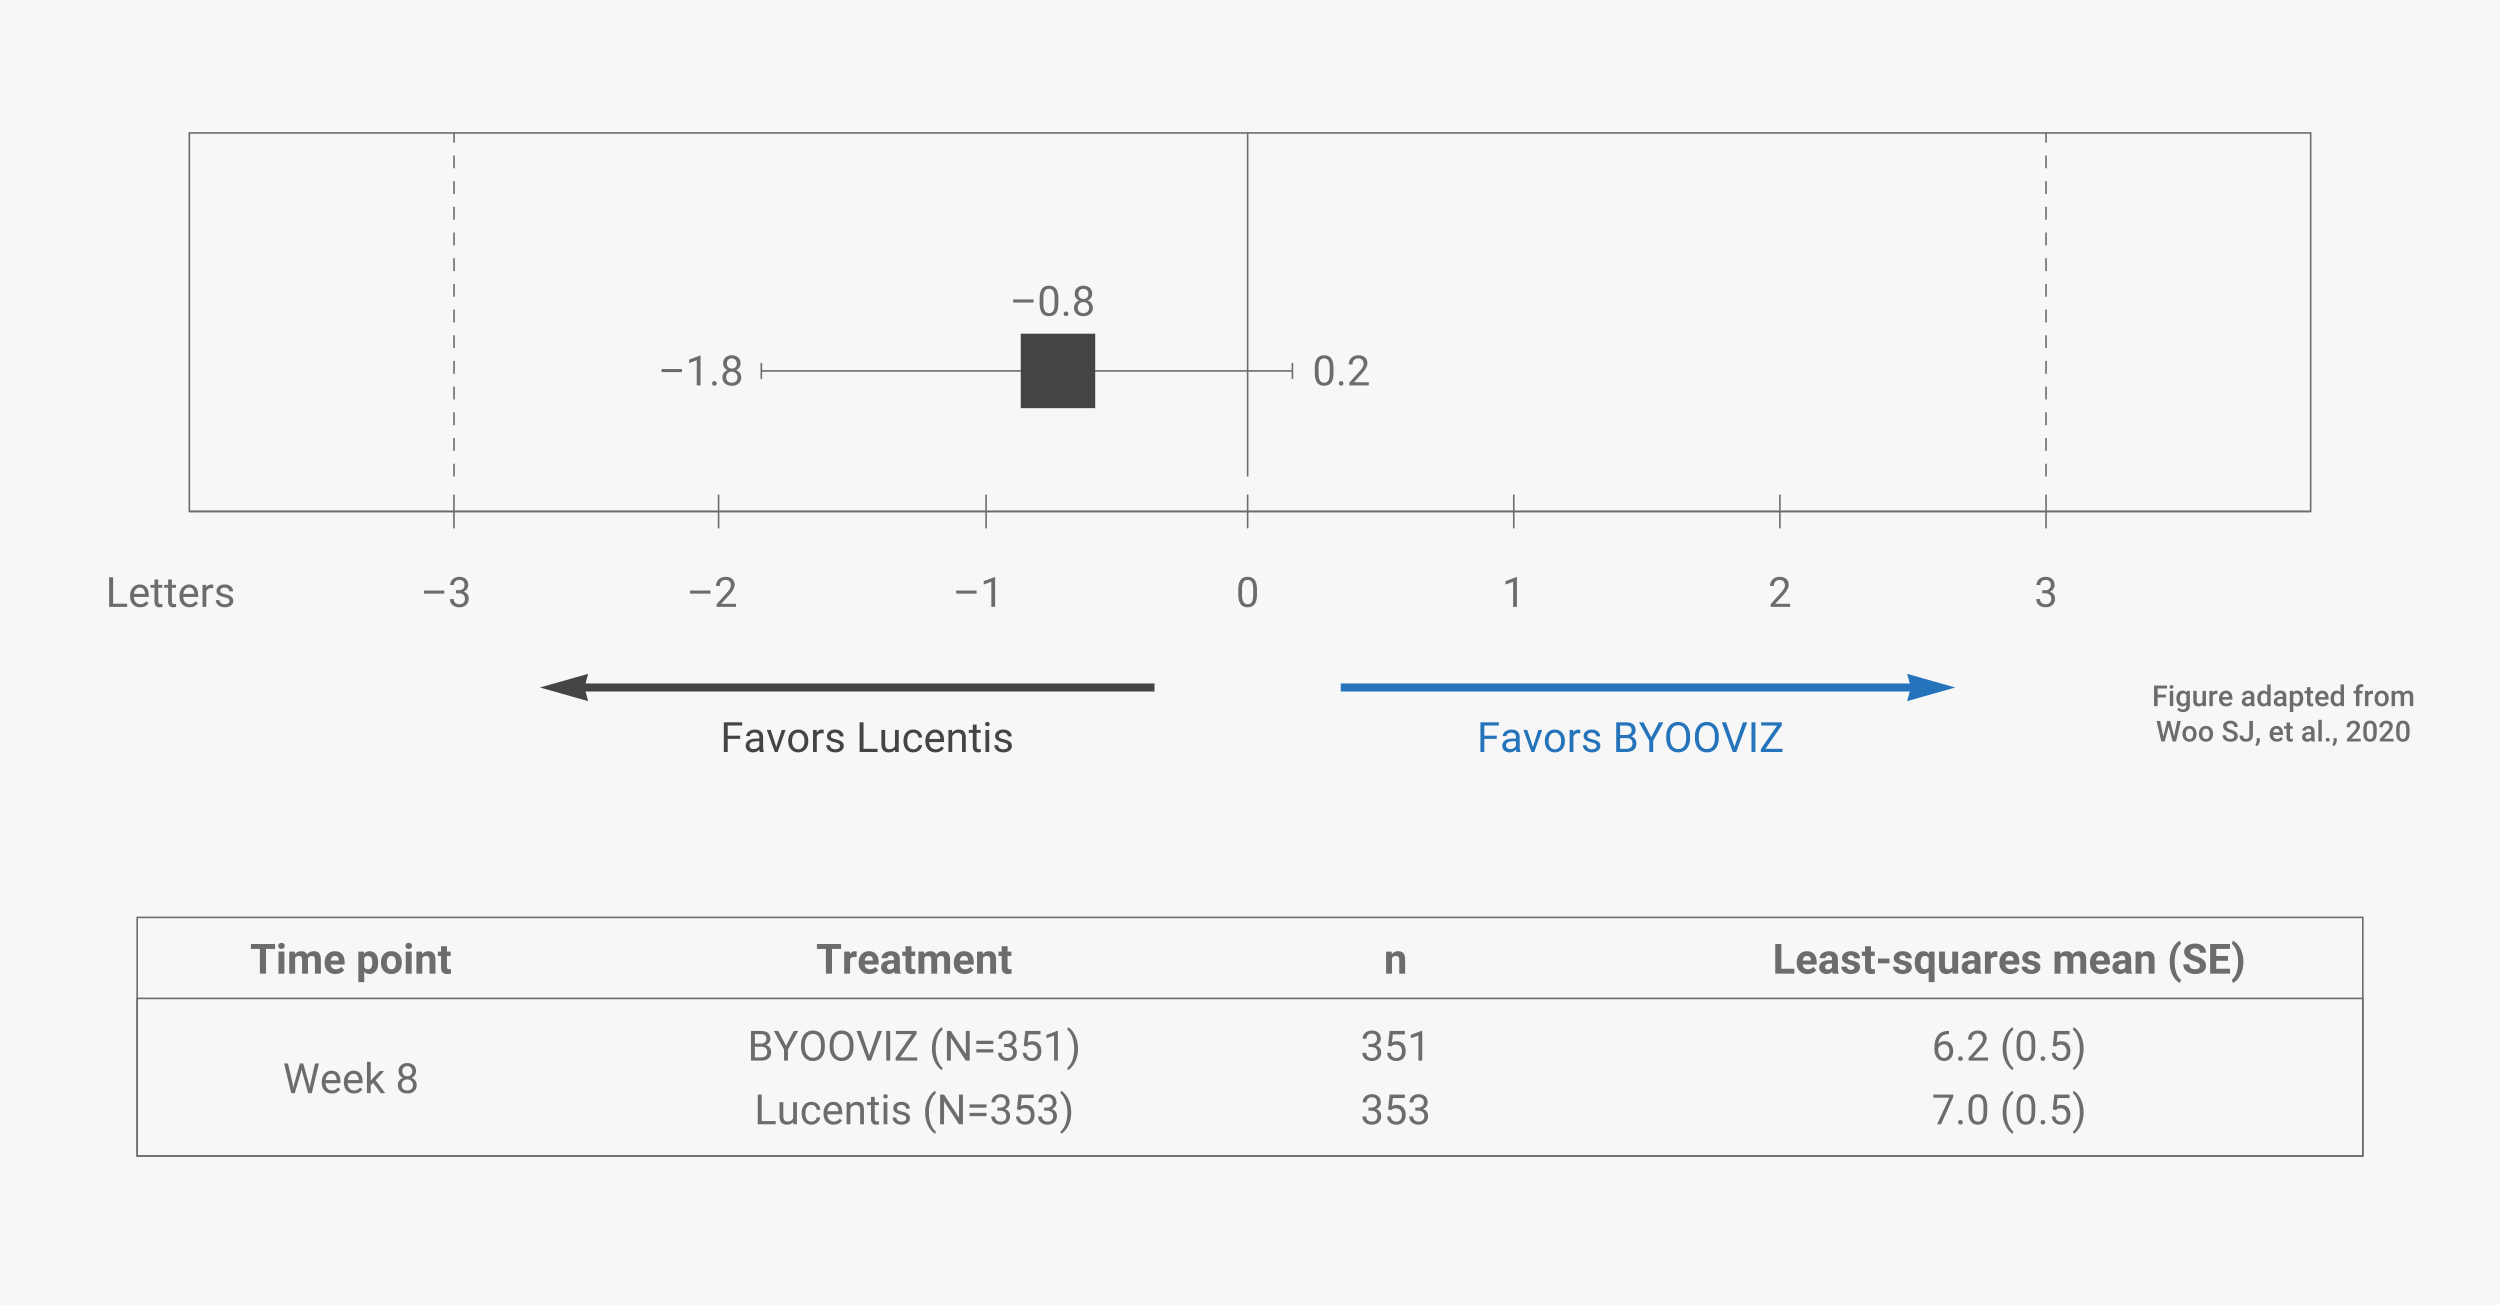 <?xml version="1.0" encoding="UTF-8"?><svg id="uuid-5034f4b8-3afa-45cb-91cb-71fdf1b0628d" xmlns="http://www.w3.org/2000/svg" viewBox="0 0 1557.188 812.918"><rect width="1557.188" height="812.918" fill="#f7f7f7"/><path d="M70.441,376.028h8.76v1.993h-11.21v-18.484h2.45v16.491Z" fill="#6c6c6c"/><path d="M87.313,378.275c-1.862,0-3.377-.611-4.545-1.834-1.168-1.224-1.752-2.858-1.752-4.907v-.432c0-1.362.26-2.579.781-3.649.521-1.071,1.249-1.909,2.184-2.514.935-.605,1.949-.908,3.041-.908,1.786,0,3.174.589,4.164,1.765.99,1.177,1.485,2.861,1.485,5.053v.978h-9.306c.034,1.354.43,2.448,1.187,3.282.757.833,1.72,1.25,2.888,1.25.83,0,1.532-.169,2.107-.508.576-.338,1.079-.787,1.511-1.346l1.435,1.117c-1.151,1.77-2.877,2.653-5.18,2.653ZM87.021,365.96c-.948,0-1.744.345-2.387,1.035-.643.689-1.041,1.656-1.193,2.9h6.881v-.178c-.068-1.193-.389-2.118-.965-2.773-.576-.656-1.354-.984-2.336-.984Z" fill="#6c6c6c"/><path d="M98.573,360.958v3.326h2.564v1.815h-2.564v8.529c0,.551.114.964.343,1.239s.618.413,1.168.413c.271,0,.643-.051,1.117-.152v1.894c-.618.168-1.219.252-1.803.252-1.049,0-1.841-.317-2.374-.952s-.8-1.536-.8-2.704v-8.519h-2.501v-1.815h2.501v-3.326h2.349Z" fill="#6c6c6c"/><path d="M107.067,360.958v3.326h2.564v1.815h-2.564v8.529c0,.551.114.964.343,1.239s.618.413,1.168.413c.271,0,.643-.051,1.117-.152v1.894c-.618.168-1.219.252-1.803.252-1.049,0-1.841-.317-2.374-.952s-.8-1.536-.8-2.704v-8.519h-2.501v-1.815h2.501v-3.326h2.349Z" fill="#6c6c6c"/><path d="M118.073,378.275c-1.862,0-3.377-.611-4.545-1.834-1.168-1.224-1.752-2.858-1.752-4.907v-.432c0-1.362.26-2.579.781-3.649.521-1.071,1.249-1.909,2.184-2.514.935-.605,1.949-.908,3.041-.908,1.786,0,3.174.589,4.164,1.765.99,1.177,1.485,2.861,1.485,5.053v.978h-9.306c.034,1.354.43,2.448,1.187,3.282.757.833,1.72,1.25,2.888,1.25.83,0,1.532-.169,2.107-.508.576-.338,1.079-.787,1.511-1.346l1.435,1.117c-1.151,1.77-2.877,2.653-5.18,2.653ZM117.782,365.96c-.948,0-1.744.345-2.387,1.035-.643.689-1.041,1.656-1.193,2.9h6.881v-.178c-.068-1.193-.389-2.118-.965-2.773-.576-.656-1.354-.984-2.336-.984Z" fill="#6c6c6c"/><path d="M132.787,366.392c-.355-.059-.741-.089-1.155-.089-1.541,0-2.585.656-3.136,1.968v9.75h-2.349v-13.736h2.285l.038,1.587c.77-1.227,1.862-1.841,3.275-1.841.457,0,.804.06,1.041.178v2.184Z" fill="#6c6c6c"/><path d="M142.944,374.377c0-.635-.239-1.128-.717-1.479-.478-.352-1.312-.654-2.501-.908s-2.133-.559-2.831-.914-1.214-.778-1.549-1.27c-.334-.49-.501-1.074-.501-1.752,0-1.125.476-2.077,1.428-2.856.952-.778,2.169-1.168,3.65-1.168,1.557,0,2.82.402,3.79,1.206.969.805,1.454,1.833,1.454,3.085h-2.361c0-.643-.273-1.197-.819-1.663-.546-.465-1.233-.698-2.063-.698-.855,0-1.523.187-2.006.559-.482.373-.724.859-.724,1.46,0,.567.224.995.673,1.282.449.288,1.259.563,2.431.825,1.172.263,2.122.576,2.85.939.728.364,1.268.802,1.619,1.314.351.512.527,1.136.527,1.872,0,1.228-.491,2.211-1.473,2.952-.982.74-2.255,1.11-3.821,1.11-1.1,0-2.074-.194-2.92-.584-.846-.389-1.509-.933-1.987-1.631s-.717-1.454-.717-2.267h2.349c.042.787.357,1.411.946,1.873.588.461,1.365.691,2.33.691.889,0,1.602-.18,2.139-.539.538-.36.806-.84.806-1.441Z" fill="#6c6c6c"/><path d="M171.345,591.062h-5.662v15.399h-3.809v-15.399h-5.586v-3.085h15.057v3.085Z" fill="#6c6c6c"/><path d="M173.25,589.17c0-.551.184-1.003.552-1.358s.87-.533,1.504-.533c.626,0,1.125.178,1.498.533s.559.808.559,1.358c0,.559-.188,1.016-.565,1.371s-.874.533-1.492.533-1.115-.178-1.492-.533-.565-.812-.565-1.371ZM177.147,606.461h-3.682v-13.736h3.682v13.736Z" fill="#6c6c6c"/><path d="M183.609,592.725l.114,1.536c.973-1.193,2.29-1.79,3.948-1.79,1.769,0,2.983.698,3.644,2.095.965-1.396,2.34-2.095,4.126-2.095,1.49,0,2.598.434,3.326,1.301.728.868,1.092,2.173,1.092,3.917v8.772h-3.682v-8.76c0-.779-.152-1.348-.457-1.708-.305-.359-.842-.539-1.612-.539-1.1,0-1.862.524-2.285,1.574l.013,9.433h-3.669v-8.747c0-.796-.157-1.371-.47-1.727s-.846-.533-1.6-.533c-1.041,0-1.794.432-2.26,1.295v9.712h-3.669v-13.736h3.44Z" fill="#6c6c6c"/><path d="M209,606.715c-2.014,0-3.654-.618-4.919-1.854-1.265-1.236-1.898-2.882-1.898-4.938v-.355c0-1.38.267-2.613.8-3.701.533-1.087,1.289-1.925,2.266-2.514.978-.588,2.093-.882,3.345-.882,1.879,0,3.358.592,4.437,1.777,1.079,1.185,1.619,2.864,1.619,5.04v1.498h-8.747c.119.896.476,1.616,1.073,2.158.597.541,1.352.812,2.266.812,1.414,0,2.518-.513,3.313-1.536l1.803,2.019c-.55.778-1.295,1.386-2.234,1.821-.939.437-1.98.654-3.123.654ZM208.581,595.429c-.728,0-1.318.246-1.771.739s-.743,1.199-.87,2.117h5.104v-.294c-.017-.815-.237-1.447-.66-1.894s-1.024-.669-1.803-.669Z" fill="#6c6c6c"/><path d="M235.571,599.72c0,2.115-.48,3.811-1.441,5.084-.96,1.274-2.258,1.911-3.891,1.911-1.388,0-2.509-.482-3.364-1.447v6.475h-3.669v-19.018h3.402l.127,1.346c.889-1.066,2.048-1.6,3.479-1.6,1.693,0,3.009.626,3.948,1.879.939,1.252,1.409,2.979,1.409,5.18v.19ZM231.902,599.454c0-1.278-.227-2.265-.679-2.958-.453-.694-1.111-1.041-1.974-1.041-1.151,0-1.942.439-2.374,1.32v5.624c.449.905,1.249,1.358,2.399,1.358,1.752,0,2.628-1.435,2.628-4.304Z" fill="#6c6c6c"/><path d="M237.272,599.466c0-1.363.262-2.577.787-3.644s1.28-1.892,2.266-2.476,2.131-.876,3.434-.876c1.854,0,3.366.566,4.539,1.701,1.172,1.134,1.826,2.674,1.961,4.621l.025.939c0,2.107-.588,3.798-1.765,5.071-1.176,1.274-2.755,1.911-4.735,1.911s-3.561-.635-4.742-1.904-1.771-2.996-1.771-5.18v-.165ZM240.941,599.726c0,1.306.246,2.304.736,2.995.491.69,1.193,1.036,2.107,1.036.889,0,1.583-.342,2.082-1.023.5-.683.749-1.774.749-3.274,0-1.28-.25-2.271-.749-2.976-.5-.703-1.202-1.055-2.107-1.055-.897,0-1.591.35-2.082,1.049s-.736,1.782-.736,3.248Z" fill="#6c6c6c"/><path d="M252.519,589.17c0-.551.184-1.003.552-1.358s.87-.533,1.504-.533c.626,0,1.125.178,1.498.533s.559.808.559,1.358c0,.559-.188,1.016-.565,1.371s-.874.533-1.492.533-1.115-.178-1.492-.533-.565-.812-.565-1.371ZM256.417,606.461h-3.682v-13.736h3.682v13.736Z" fill="#6c6c6c"/><path d="M262.815,592.725l.114,1.587c.982-1.228,2.298-1.841,3.948-1.841,1.456,0,2.539.427,3.25,1.282.711.854,1.075,2.133,1.092,3.834v8.874h-3.669v-8.785c0-.779-.169-1.344-.508-1.695-.338-.351-.901-.526-1.688-.526-1.033,0-1.807.439-2.323,1.32v9.687h-3.669v-13.736h3.453Z" fill="#6c6c6c"/><path d="M278.392,589.348v3.377h2.349v2.691h-2.349v6.855c0,.508.097.871.292,1.092.195.22.567.33,1.117.33.406,0,.766-.03,1.079-.089v2.78c-.719.22-1.46.33-2.222.33-2.573,0-3.885-1.3-3.936-3.897v-7.401h-2.006v-2.691h2.006v-3.377h3.669Z" fill="#6c6c6c"/><path d="M182.296,675.046l.355,2.438.521-2.195,3.656-12.898h2.057l3.567,12.898.508,2.234.394-2.488,2.869-12.645h2.45l-4.481,18.484h-2.222l-3.809-13.471-.292-1.408-.292,1.408-3.948,13.471h-2.222l-4.469-18.484h2.438l2.92,12.656Z" fill="#6c6c6c"/><path d="M206.709,681.128c-1.862,0-3.377-.611-4.545-1.835s-1.752-2.858-1.752-4.907v-.432c0-1.362.26-2.578.781-3.649s1.249-1.909,2.184-2.514,1.949-.907,3.041-.907c1.786,0,3.174.588,4.164,1.764.99,1.177,1.485,2.861,1.485,5.053v.979h-9.306c.034,1.354.43,2.447,1.187,3.281s1.72,1.25,2.888,1.25c.83,0,1.532-.169,2.107-.508.576-.338,1.079-.787,1.511-1.346l1.435,1.117c-1.151,1.77-2.877,2.654-5.18,2.654ZM206.417,668.814c-.948,0-1.744.344-2.387,1.034s-1.041,1.657-1.193,2.901h6.881v-.178c-.068-1.193-.389-2.119-.965-2.774s-1.354-.983-2.336-.983Z" fill="#6c6c6c"/><path d="M220.483,681.128c-1.862,0-3.377-.611-4.545-1.835s-1.752-2.858-1.752-4.907v-.432c0-1.362.26-2.578.781-3.649s1.249-1.909,2.184-2.514,1.949-.907,3.041-.907c1.786,0,3.174.588,4.164,1.764.99,1.177,1.485,2.861,1.485,5.053v.979h-9.306c.034,1.354.43,2.447,1.187,3.281s1.72,1.25,2.888,1.25c.83,0,1.532-.169,2.107-.508.576-.338,1.079-.787,1.511-1.346l1.435,1.117c-1.151,1.77-2.877,2.654-5.18,2.654ZM220.191,668.814c-.948,0-1.744.344-2.387,1.034s-1.041,1.657-1.193,2.901h6.881v-.178c-.068-1.193-.389-2.119-.965-2.774s-1.354-.983-2.336-.983Z" fill="#6c6c6c"/><path d="M232.391,674.513l-1.473,1.537v4.824h-2.349v-19.5h2.349v11.793l1.257-1.51,4.278-4.52h2.856l-5.345,5.738,5.967,7.998h-2.755l-4.786-6.361Z" fill="#6c6c6c"/><path d="M259.14,667.214c0,.922-.243,1.743-.73,2.463-.487.719-1.145,1.281-1.974,1.688.965.415,1.729,1.021,2.292,1.816.563.795.844,1.696.844,2.703,0,1.6-.54,2.874-1.619,3.822-1.079.947-2.499,1.422-4.259,1.422-1.777,0-3.201-.477-4.272-1.429s-1.606-2.224-1.606-3.815c0-.998.273-1.899.819-2.703.546-.805,1.301-1.414,2.266-1.828-.821-.406-1.468-.97-1.942-1.689-.474-.719-.711-1.535-.711-2.449,0-1.558.5-2.793,1.498-3.707s2.315-1.371,3.948-1.371c1.625,0,2.939.457,3.942,1.371s1.504,2.149,1.504,3.707ZM257.223,675.833c0-1.032-.328-1.874-.984-2.525-.656-.652-1.513-.979-2.571-.979s-1.906.322-2.545.965c-.639.644-.958,1.49-.958,2.539,0,1.05.311,1.875.933,2.477.622.601,1.487.9,2.596.9,1.1,0,1.963-.303,2.59-.907s.939-1.429.939-2.47ZM253.694,664.066c-.922,0-1.669.285-2.241.856s-.857,1.348-.857,2.329c0,.939.281,1.699.844,2.279s1.314.869,2.253.869,1.69-.289,2.253-.869.844-1.34.844-2.279-.292-1.705-.876-2.297c-.584-.593-1.325-.889-2.222-.889Z" fill="#6c6c6c"/><path d="M467.757,660.628v-18.484h6.043c2.006,0,3.515.415,4.526,1.244,1.011.83,1.517,2.057,1.517,3.682,0,.863-.246,1.627-.736,2.292s-1.16,1.179-2.006,1.542c.999.279,1.788.811,2.368,1.594s.87,1.716.87,2.799c0,1.659-.538,2.963-1.612,3.91-1.075.948-2.594,1.422-4.558,1.422h-6.411ZM470.194,650.029h3.682c1.066,0,1.919-.268,2.558-.802s.958-1.26.958-2.176c0-1.018-.296-1.758-.889-2.22-.592-.463-1.494-.693-2.704-.693h-3.605v5.891ZM470.194,651.984v6.652h4.024c1.134,0,2.029-.295,2.685-.883s.984-1.398.984-2.432c0-2.226-1.21-3.338-3.631-3.338h-4.062Z" fill="#6c6c6c"/><path d="M489.58,651.425l4.824-9.281h2.768l-6.373,11.592v6.893h-2.438v-6.893l-6.373-11.592h2.793l4.799,9.281Z" fill="#6c6c6c"/><path d="M513.777,651.984c0,1.811-.305,3.391-.914,4.741s-1.473,2.38-2.59,3.091-2.42,1.066-3.91,1.066c-1.456,0-2.747-.357-3.872-1.072s-2-1.734-2.622-3.06-.941-2.858-.958-4.603v-1.332c0-1.777.309-3.348.927-4.711.618-1.362,1.492-2.405,2.622-3.129s2.423-1.086,3.878-1.086c1.481,0,2.787.357,3.917,1.073s2,1.752,2.609,3.11.914,2.939.914,4.742v1.168ZM511.352,650.79c0-2.192-.44-3.875-1.32-5.047s-2.112-1.758-3.694-1.758c-1.541,0-2.753.586-3.637,1.758s-1.339,2.799-1.365,4.881v1.359c0,2.124.446,3.793,1.339,5.008s2.122,1.822,3.688,1.822c1.574,0,2.793-.574,3.656-1.721s1.308-2.791,1.333-4.932v-1.371Z" fill="#6c6c6c"/><path d="M531.652,651.984c0,1.811-.305,3.391-.914,4.741s-1.473,2.38-2.59,3.091-2.42,1.066-3.91,1.066c-1.456,0-2.747-.357-3.872-1.072s-2-1.734-2.622-3.06-.941-2.858-.958-4.603v-1.332c0-1.777.309-3.348.927-4.711.618-1.362,1.492-2.405,2.622-3.129s2.423-1.086,3.878-1.086c1.481,0,2.787.357,3.917,1.073s2,1.752,2.609,3.11.914,2.939.914,4.742v1.168ZM529.227,650.79c0-2.192-.44-3.875-1.32-5.047s-2.112-1.758-3.694-1.758c-1.541,0-2.753.586-3.637,1.758s-1.339,2.799-1.365,4.881v1.359c0,2.124.446,3.793,1.339,5.008s2.122,1.822,3.688,1.822c1.574,0,2.793-.574,3.656-1.721s1.308-2.791,1.333-4.932v-1.371Z" fill="#6c6c6c"/><path d="M541.428,657.392l5.281-15.248h2.666l-6.855,18.484h-2.158l-6.843-18.484h2.653l5.256,15.248Z" fill="#6c6c6c"/><path d="M554.466,660.628h-2.438v-18.484h2.438v18.484Z" fill="#6c6c6c"/><path d="M560.75,658.636h10.575v1.992h-13.457v-1.828l10.131-14.662h-9.966v-1.994h12.886v1.779l-10.169,14.713Z" fill="#6c6c6c"/><path d="M580.466,653.126c0-1.913.256-3.75.768-5.51.512-1.761,1.276-3.36,2.292-4.799,1.016-1.439,2.069-2.455,3.161-3.047l.482,1.549c-1.236.947-2.249,2.395-3.041,4.342-.792,1.946-1.225,4.125-1.301,6.537l-.013,1.08c0,3.267.597,6.102,1.79,8.506.719,1.438,1.574,2.564,2.564,3.377l-.482,1.434c-1.125-.626-2.201-1.676-3.225-3.148-1.998-2.877-2.996-6.317-2.996-10.32Z" fill="#6c6c6c"/><path d="M604.015,660.628h-2.45l-9.306-14.244v14.244h-2.45v-18.484h2.45l9.331,14.309v-14.309h2.425v18.484Z" fill="#6c6c6c"/><path d="M618.717,650.294h-10.588v-2.043h10.588v2.043ZM618.717,655.564h-10.588v-2.031h10.588v2.031Z" fill="#6c6c6c"/><path d="M625.42,650.244h1.765c1.109-.017,1.98-.309,2.615-.875.635-.567.952-1.334.952-2.299,0-2.166-1.079-3.25-3.237-3.25-1.016,0-1.826.291-2.431.87s-.908,1.348-.908,2.304h-2.349c0-1.464.535-2.68,1.606-3.649s2.431-1.454,4.082-1.454c1.744,0,3.11.462,4.101,1.385.99.922,1.485,2.204,1.485,3.846,0,.805-.26,1.583-.781,2.336-.521.754-1.229,1.316-2.126,1.689,1.016.321,1.801.854,2.355,1.6.554.744.832,1.654.832,2.729,0,1.659-.542,2.976-1.625,3.949-1.083.973-2.493,1.459-4.228,1.459s-3.146-.469-4.234-1.408-1.631-2.18-1.631-3.721h2.361c0,.974.317,1.752.952,2.336s1.485.877,2.552.877c1.134,0,2.001-.297,2.603-.889.601-.593.901-1.443.901-2.553,0-1.074-.33-1.899-.99-2.475-.66-.576-1.612-.872-2.856-.889h-1.765v-1.918Z" fill="#6c6c6c"/><path d="M637.683,651.361l.939-9.217h9.471v2.172h-7.478l-.559,5.039c.906-.533,1.934-.799,3.085-.799,1.684,0,3.021.557,4.012,1.669s1.485,2.617,1.485,4.513c0,1.904-.514,3.404-1.542,4.501s-2.465,1.644-4.31,1.644c-1.633,0-2.966-.452-3.999-1.357-1.033-.906-1.621-2.158-1.765-3.758h2.222c.144,1.058.521,1.855,1.13,2.393s1.414.807,2.412.807c1.092,0,1.949-.373,2.571-1.117.622-.745.933-1.773.933-3.086,0-1.235-.336-2.228-1.009-2.977s-1.568-1.123-2.685-1.123c-1.024,0-1.828.224-2.412.672l-.622.508-1.879-.482Z" fill="#6c6c6c"/><path d="M658.923,660.628h-2.361v-15.652l-4.735,1.738v-2.133l6.729-2.525h.368v18.572Z" fill="#6c6c6c"/><path d="M671.466,653.253c0,1.887-.248,3.695-.743,5.427s-1.252,3.328-2.272,4.792c-1.02,1.465-2.088,2.506-3.206,3.123l-.495-1.434c1.303-.999,2.351-2.551,3.142-4.653s1.195-4.437,1.212-7.001v-.406c0-1.777-.186-3.43-.559-4.958s-.891-2.896-1.555-4.106c-.665-1.211-1.411-2.154-2.241-2.832l.495-1.434c1.117.617,2.182,1.65,3.193,3.098s1.769,3.042,2.272,4.785c.503,1.744.755,3.61.755,5.6Z" fill="#6c6c6c"/><path d="M474.441,698.287h8.76v1.994h-11.21v-18.484h2.45v16.49Z" fill="#6c6c6c"/><path d="M494.093,698.921c-.914,1.075-2.255,1.613-4.024,1.613-1.464,0-2.579-.426-3.345-1.276s-1.153-2.109-1.162-3.776v-8.938h2.349v8.873c0,2.082.846,3.123,2.539,3.123,1.794,0,2.988-.668,3.58-2.006v-9.99h2.349v13.736h-2.234l-.051-1.359Z" fill="#6c6c6c"/><path d="M505.455,698.617c.838,0,1.57-.254,2.196-.762s.973-1.143,1.041-1.904h2.222c-.042.787-.313,1.537-.812,2.248s-1.166,1.277-2,1.701c-.833.423-1.716.635-2.647.635-1.871,0-3.358-.625-4.462-1.873s-1.657-2.956-1.657-5.123v-.393c0-1.338.246-2.527.736-3.568s1.195-1.849,2.114-2.424c.918-.576,2.004-.863,3.256-.863,1.541,0,2.82.461,3.84,1.383,1.02.923,1.563,2.121,1.631,3.594h-2.222c-.068-.889-.404-1.619-1.009-2.19s-1.352-.856-2.241-.856c-1.193,0-2.118.43-2.774,1.288s-.984,2.101-.984,3.726v.445c0,1.582.326,2.801.978,3.656.652.854,1.583,1.281,2.793,1.281Z" fill="#6c6c6c"/><path d="M519.255,700.535c-1.862,0-3.377-.611-4.545-1.835s-1.752-2.858-1.752-4.907v-.432c0-1.362.26-2.578.781-3.649s1.249-1.909,2.184-2.514,1.949-.907,3.041-.907c1.786,0,3.174.588,4.164,1.764.99,1.177,1.485,2.861,1.485,5.053v.979h-9.306c.034,1.354.43,2.447,1.187,3.281s1.72,1.25,2.888,1.25c.83,0,1.532-.169,2.107-.508.576-.338,1.079-.787,1.511-1.346l1.435,1.117c-1.151,1.77-2.877,2.654-5.18,2.654ZM518.963,688.22c-.948,0-1.744.344-2.387,1.034s-1.041,1.657-1.193,2.901h6.881v-.178c-.068-1.193-.389-2.119-.965-2.774s-1.354-.983-2.336-.983Z" fill="#6c6c6c"/><path d="M529.551,686.544l.076,1.727c1.049-1.32,2.42-1.98,4.113-1.98,2.903,0,4.367,1.637,4.393,4.912v9.078h-2.349v-9.09c-.008-.99-.235-1.723-.679-2.197-.444-.474-1.136-.711-2.076-.711-.762,0-1.43.203-2.006.609s-1.024.939-1.346,1.6v9.789h-2.349v-13.736h2.222Z" fill="#6c6c6c"/><path d="M544.862,683.218v3.326h2.564v1.814h-2.564v8.529c0,.551.114.965.343,1.24s.618.412,1.168.412c.271,0,.643-.051,1.117-.152v1.894c-.618.169-1.219.253-1.803.253-1.049,0-1.841-.318-2.374-.953s-.8-1.535-.8-2.703v-8.52h-2.501v-1.814h2.501v-3.326h2.349Z" fill="#6c6c6c"/><path d="M550.181,682.9c0-.381.116-.702.349-.965.233-.262.578-.393,1.035-.393s.804.131,1.041.393c.237.263.355.584.355.965s-.119.699-.355.953-.584.381-1.041.381-.802-.127-1.035-.381-.349-.572-.349-.953ZM552.72,700.281h-2.349v-13.736h2.349v13.736Z" fill="#6c6c6c"/><path d="M564.476,696.636c0-.635-.239-1.127-.717-1.479s-1.312-.654-2.501-.908-2.133-.559-2.831-.914-1.214-.778-1.549-1.27c-.334-.49-.501-1.074-.501-1.752,0-1.125.476-2.077,1.428-2.855.952-.779,2.169-1.168,3.65-1.168,1.557,0,2.82.401,3.79,1.205.969.805,1.454,1.833,1.454,3.086h-2.361c0-.644-.273-1.198-.819-1.664-.546-.465-1.233-.697-2.063-.697-.855,0-1.523.186-2.006.559-.482.372-.724.858-.724,1.459,0,.567.224.995.673,1.283.449.287,1.259.562,2.431.824,1.172.263,2.122.576,2.85.939.728.364,1.268.803,1.619,1.314s.527,1.137.527,1.873c0,1.227-.491,2.211-1.473,2.951s-2.255,1.111-3.821,1.111c-1.1,0-2.074-.195-2.92-.584-.846-.39-1.509-.934-1.987-1.632s-.717-1.454-.717-2.267h2.349c.042.787.357,1.412.946,1.873s1.365.691,2.33.691c.889,0,1.602-.18,2.139-.539s.806-.84.806-1.441Z" fill="#6c6c6c"/><path d="M576.232,692.777c0-1.912.256-3.749.768-5.51.512-1.76,1.276-3.359,2.292-4.799,1.016-1.438,2.069-2.454,3.161-3.047l.482,1.549c-1.236.948-2.249,2.396-3.041,4.342-.792,1.947-1.225,4.127-1.301,6.539l-.013,1.078c0,3.268.597,6.103,1.79,8.506.719,1.439,1.574,2.564,2.564,3.377l-.482,1.436c-1.125-.627-2.201-1.676-3.225-3.148-1.998-2.878-2.996-6.318-2.996-10.322Z" fill="#6c6c6c"/><path d="M599.782,700.281h-2.45l-9.306-14.244v14.244h-2.45v-18.484h2.45l9.331,14.307v-14.307h2.425v18.484Z" fill="#6c6c6c"/><path d="M614.483,689.947h-10.588v-2.045h10.588v2.045ZM614.483,695.214h-10.588v-2.031h10.588v2.031Z" fill="#6c6c6c"/><path d="M621.186,689.896h1.765c1.109-.018,1.98-.31,2.615-.877.635-.566.952-1.332.952-2.297,0-2.167-1.079-3.25-3.237-3.25-1.016,0-1.826.289-2.431.869s-.908,1.348-.908,2.305h-2.349c0-1.465.535-2.682,1.606-3.65s2.431-1.453,4.082-1.453c1.744,0,3.11.461,4.101,1.383.99.923,1.485,2.205,1.485,3.848,0,.804-.26,1.582-.781,2.336-.521.753-1.229,1.315-2.126,1.688,1.016.322,1.801.855,2.355,1.6.554.745.832,1.655.832,2.73,0,1.658-.542,2.975-1.625,3.947-1.083.974-2.493,1.461-4.228,1.461s-3.146-.471-4.234-1.41-1.631-2.179-1.631-3.719h2.361c0,.973.317,1.752.952,2.336s1.485.875,2.552.875c1.134,0,2.001-.296,2.603-.889.601-.592.901-1.442.901-2.551,0-1.075-.33-1.9-.99-2.477-.66-.575-1.612-.871-2.856-.889h-1.765v-1.916Z" fill="#6c6c6c"/><path d="M633.449,691.013l.939-9.217h9.471v2.17h-7.478l-.559,5.041c.906-.533,1.934-.801,3.085-.801,1.684,0,3.021.557,4.012,1.67s1.485,2.617,1.485,4.514c0,1.904-.514,3.404-1.542,4.5s-2.465,1.645-4.31,1.645c-1.633,0-2.966-.453-3.999-1.359-1.033-.905-1.621-2.158-1.765-3.758h2.222c.144,1.059.521,1.855,1.13,2.394s1.414.806,2.412.806c1.092,0,1.949-.372,2.571-1.117.622-.744.933-1.772.933-3.084,0-1.236-.336-2.229-1.009-2.978s-1.568-1.124-2.685-1.124c-1.024,0-1.828.225-2.412.674l-.622.508-1.879-.482Z" fill="#6c6c6c"/><path d="M650.385,689.896h1.765c1.109-.018,1.98-.31,2.615-.877.635-.566.952-1.332.952-2.297,0-2.167-1.079-3.25-3.237-3.25-1.016,0-1.826.289-2.431.869s-.908,1.348-.908,2.305h-2.349c0-1.465.535-2.682,1.606-3.65s2.431-1.453,4.082-1.453c1.744,0,3.11.461,4.101,1.383.99.923,1.485,2.205,1.485,3.848,0,.804-.26,1.582-.781,2.336-.521.753-1.229,1.315-2.126,1.688,1.016.322,1.801.855,2.355,1.6.554.745.832,1.655.832,2.73,0,1.658-.542,2.975-1.625,3.947-1.083.974-2.493,1.461-4.228,1.461s-3.146-.471-4.234-1.41-1.631-2.179-1.631-3.719h2.361c0,.973.317,1.752.952,2.336s1.485.875,2.552.875c1.134,0,2.001-.296,2.603-.889.601-.592.901-1.442.901-2.551,0-1.075-.33-1.9-.99-2.477-.66-.575-1.612-.871-2.856-.889h-1.765v-1.916Z" fill="#6c6c6c"/><path d="M667.232,692.904c0,1.888-.248,3.697-.743,5.428s-1.252,3.328-2.272,4.793c-1.02,1.464-2.088,2.505-3.206,3.123l-.495-1.436c1.303-.998,2.351-2.549,3.142-4.652s1.195-4.438,1.212-7.002v-.406c0-1.777-.186-3.43-.559-4.957s-.891-2.896-1.555-4.107c-.665-1.21-1.411-2.153-2.241-2.83l.495-1.436c1.117.618,2.182,1.65,3.193,3.098s1.769,3.043,2.272,4.787c.503,1.743.755,3.609.755,5.598Z" fill="#6c6c6c"/><path d="M852.364,650.244h1.765c1.109-.017,1.98-.309,2.615-.875.635-.567.952-1.334.952-2.299,0-2.166-1.079-3.25-3.237-3.25-1.016,0-1.826.291-2.431.87-.605.579-.908,1.348-.908,2.304h-2.349c0-1.464.535-2.68,1.606-3.649,1.07-.97,2.431-1.454,4.081-1.454,1.744,0,3.11.462,4.101,1.385.99.922,1.485,2.204,1.485,3.846,0,.805-.26,1.583-.78,2.336-.521.754-1.229,1.316-2.127,1.689,1.016.321,1.801.854,2.355,1.6.554.744.831,1.654.831,2.729,0,1.659-.541,2.976-1.625,3.949-1.083.973-2.492,1.459-4.228,1.459-1.734,0-3.146-.469-4.233-1.408-1.088-.939-1.632-2.18-1.632-3.721h2.361c0,.974.317,1.752.952,2.336s1.485.877,2.552.877c1.135,0,2.002-.297,2.603-.889.602-.593.901-1.443.901-2.553,0-1.074-.33-1.899-.99-2.475-.66-.576-1.612-.872-2.856-.889h-1.765v-1.918Z" fill="#6c6c6c"/><path d="M864.627,651.361l.939-9.217h9.471v2.172h-7.478l-.559,5.039c.906-.533,1.935-.799,3.085-.799,1.685,0,3.021.557,4.012,1.669s1.485,2.617,1.485,4.513c0,1.904-.514,3.404-1.542,4.501s-2.465,1.644-4.311,1.644c-1.633,0-2.966-.452-3.999-1.357-1.032-.906-1.62-2.158-1.765-3.758h2.222c.145,1.058.521,1.855,1.13,2.393s1.414.807,2.412.807c1.092,0,1.949-.373,2.571-1.117.622-.745.933-1.773.933-3.086,0-1.235-.336-2.228-1.009-2.977s-1.568-1.123-2.686-1.123c-1.023,0-1.828.224-2.412.672l-.622.508-1.879-.482Z" fill="#6c6c6c"/><path d="M885.866,660.628h-2.361v-15.652l-4.735,1.738v-2.133l6.729-2.525h.368v18.572Z" fill="#6c6c6c"/><path d="M852.364,689.896h1.765c1.109-.018,1.98-.31,2.615-.877.635-.566.952-1.332.952-2.297,0-2.167-1.079-3.25-3.237-3.25-1.016,0-1.826.289-2.431.869-.605.58-.908,1.348-.908,2.305h-2.349c0-1.465.535-2.682,1.606-3.65,1.07-.969,2.431-1.453,4.081-1.453,1.744,0,3.11.461,4.101,1.383.99.923,1.485,2.205,1.485,3.848,0,.804-.26,1.582-.78,2.336-.521.753-1.229,1.315-2.127,1.688,1.016.322,1.801.855,2.355,1.6.554.745.831,1.655.831,2.73,0,1.658-.541,2.975-1.625,3.947-1.083.974-2.492,1.461-4.228,1.461-1.734,0-3.146-.471-4.233-1.41-1.088-.939-1.632-2.179-1.632-3.719h2.361c0,.973.317,1.752.952,2.336s1.485.875,2.552.875c1.135,0,2.002-.296,2.603-.889.602-.592.901-1.442.901-2.551,0-1.075-.33-1.9-.99-2.477-.66-.575-1.612-.871-2.856-.889h-1.765v-1.916Z" fill="#6c6c6c"/><path d="M864.627,691.013l.939-9.217h9.471v2.17h-7.478l-.559,5.041c.906-.533,1.935-.801,3.085-.801,1.685,0,3.021.557,4.012,1.67s1.485,2.617,1.485,4.514c0,1.904-.514,3.404-1.542,4.5s-2.465,1.645-4.311,1.645c-1.633,0-2.966-.453-3.999-1.359-1.032-.905-1.62-2.158-1.765-3.758h2.222c.145,1.059.521,1.855,1.13,2.394s1.414.806,2.412.806c1.092,0,1.949-.372,2.571-1.117.622-.744.933-1.772.933-3.084,0-1.236-.336-2.229-1.009-2.978s-1.568-1.124-2.686-1.124c-1.023,0-1.828.225-2.412.674l-.622.508-1.879-.482Z" fill="#6c6c6c"/><path d="M881.563,689.896h1.765c1.109-.018,1.98-.31,2.615-.877.635-.566.952-1.332.952-2.297,0-2.167-1.079-3.25-3.237-3.25-1.016,0-1.826.289-2.431.869-.605.58-.908,1.348-.908,2.305h-2.349c0-1.465.535-2.682,1.606-3.65,1.07-.969,2.431-1.453,4.081-1.453,1.744,0,3.11.461,4.101,1.383.99.923,1.485,2.205,1.485,3.848,0,.804-.26,1.582-.78,2.336-.521.753-1.229,1.315-2.127,1.688,1.016.322,1.801.855,2.355,1.6.554.745.831,1.655.831,2.73,0,1.658-.541,2.975-1.625,3.947-1.083.974-2.492,1.461-4.228,1.461-1.734,0-3.146-.471-4.233-1.41-1.088-.939-1.632-2.179-1.632-3.719h2.361c0,.973.317,1.752.952,2.336s1.485.875,2.552.875c1.135,0,2.002-.296,2.603-.889.602-.592.901-1.442.901-2.551,0-1.075-.33-1.9-.99-2.477-.66-.575-1.612-.871-2.856-.889h-1.765v-1.916Z" fill="#6c6c6c"/><path d="M1213.978,642.132v1.992h-.432c-1.828.034-3.283.576-4.367,1.625-1.083,1.05-1.709,2.527-1.879,4.432.974-1.117,2.303-1.676,3.986-1.676,1.608,0,2.893.566,3.854,1.701.96,1.134,1.44,2.598,1.44,4.393,0,1.904-.519,3.428-1.555,4.57-1.037,1.143-2.427,1.713-4.171,1.713-1.769,0-3.203-.679-4.304-2.037-1.1-1.358-1.65-3.108-1.65-5.25v-.9c0-3.402.726-6.004,2.178-7.802,1.451-1.798,3.611-2.719,6.48-2.761h.419ZM1210.893,650.46c-.804,0-1.544.24-2.222.723-.677.482-1.146,1.088-1.409,1.816v.863c0,1.523.343,2.75,1.028,3.682.686.931,1.541,1.396,2.564,1.396,1.059,0,1.89-.39,2.495-1.168.604-.779.907-1.799.907-3.061,0-1.27-.307-2.295-.92-3.078-.614-.783-1.429-1.174-2.444-1.174Z" fill="#6c6c6c"/><path d="M1219.653,659.398c0-.406.121-.745.362-1.016.241-.271.603-.406,1.085-.406s.849.135,1.099.406c.249.271.374.609.374,1.016,0,.389-.125.715-.374.977-.25.263-.616.395-1.099.395s-.844-.132-1.085-.395c-.241-.262-.362-.588-.362-.977Z" fill="#6c6c6c"/><path d="M1238.315,660.628h-12.111v-1.688l6.398-7.109c.948-1.075,1.602-1.949,1.962-2.622.359-.673.539-1.369.539-2.089,0-.965-.292-1.756-.876-2.373-.584-.618-1.362-.928-2.336-.928-1.168,0-2.075.332-2.723.997s-.972,1.589-.972,2.774h-2.349c0-1.701.548-3.077,1.645-4.127,1.096-1.049,2.562-1.574,4.398-1.574,1.719,0,3.077.451,4.075,1.353.999.901,1.498,2.101,1.498,3.599,0,1.82-1.159,3.986-3.479,6.5l-4.951,5.371h9.28v1.916Z" fill="#6c6c6c"/><path d="M1247.392,653.126c0-1.913.256-3.75.769-5.51.512-1.761,1.275-3.36,2.291-4.799,1.016-1.439,2.069-2.455,3.161-3.047l.482,1.549c-1.235.947-2.249,2.395-3.04,4.342-.792,1.946-1.226,4.125-1.302,6.537l-.013,1.08c0,3.267.597,6.102,1.79,8.506.72,1.438,1.574,2.564,2.564,3.377l-.482,1.434c-1.125-.626-2.2-1.676-3.225-3.148-1.997-2.877-2.996-6.317-2.996-10.32Z" fill="#6c6c6c"/><path d="M1267.717,652.746c0,2.75-.47,4.794-1.409,6.131-.939,1.338-2.407,2.006-4.405,2.006-1.972,0-3.432-.653-4.38-1.961-.947-1.308-1.438-3.261-1.473-5.859v-3.135c0-2.717.47-4.736,1.409-6.057s2.412-1.98,4.418-1.98c1.989,0,3.453.637,4.393,1.911s1.422,3.239,1.447,5.897v3.047ZM1265.368,649.533c0-1.988-.279-3.438-.838-4.348s-1.442-1.365-2.653-1.365c-1.201,0-2.077.453-2.628,1.359-.55.905-.833,2.297-.851,4.176v3.758c0,1.998.29,3.473.87,4.425.579.952,1.458,1.429,2.634,1.429,1.16,0,2.021-.449,2.584-1.346.562-.897.856-2.311.882-4.24v-3.848Z" fill="#6c6c6c"/><path d="M1271.018,659.398c0-.406.121-.745.362-1.016.241-.271.603-.406,1.085-.406s.849.135,1.099.406c.249.271.374.609.374,1.016,0,.389-.125.715-.374.977-.25.263-.616.395-1.099.395s-.844-.132-1.085-.395c-.241-.262-.362-.588-.362-.977Z" fill="#6c6c6c"/><path d="M1278.648,651.361l.939-9.217h9.471v2.172h-7.478l-.559,5.039c.906-.533,1.935-.799,3.085-.799,1.685,0,3.021.557,4.012,1.669s1.485,2.617,1.485,4.513c0,1.904-.514,3.404-1.542,4.501s-2.465,1.644-4.311,1.644c-1.633,0-2.966-.452-3.999-1.357-1.032-.906-1.62-2.158-1.765-3.758h2.222c.145,1.058.521,1.855,1.13,2.393s1.414.807,2.412.807c1.092,0,1.949-.373,2.571-1.117.622-.745.933-1.773.933-3.086,0-1.235-.336-2.228-1.009-2.977s-1.568-1.123-2.686-1.123c-1.023,0-1.828.224-2.412.672l-.622.508-1.879-.482Z" fill="#6c6c6c"/><path d="M1297.83,653.253c0,1.887-.247,3.695-.742,5.427s-1.253,3.328-2.272,4.792c-1.021,1.465-2.089,2.506-3.206,3.123l-.495-1.434c1.304-.999,2.351-2.551,3.143-4.653.791-2.103,1.195-4.437,1.212-7.001v-.406c0-1.777-.186-3.43-.559-4.958-.372-1.528-.891-2.896-1.555-4.106-.665-1.211-1.411-2.154-2.241-2.832l.495-1.434c1.117.617,2.182,1.65,3.193,3.098,1.011,1.447,1.769,3.042,2.272,4.785.503,1.744.755,3.61.755,5.6Z" fill="#6c6c6c"/><path d="M1216.695,683.117l-7.655,17.164h-2.463l7.63-16.555h-10.004v-1.93h12.492v1.32Z" fill="#6c6c6c"/><path d="M1219.653,699.048c0-.406.121-.744.362-1.016.241-.271.603-.406,1.085-.406s.849.136,1.099.406c.249.271.374.609.374,1.016,0,.39-.125.716-.374.979-.25.262-.616.393-1.099.393s-.844-.131-1.085-.393c-.241-.263-.362-.589-.362-.979Z" fill="#6c6c6c"/><path d="M1237.794,692.396c0,2.751-.47,4.795-1.409,6.133-.939,1.337-2.407,2.006-4.405,2.006-1.972,0-3.432-.654-4.38-1.962-.947-1.308-1.438-3.261-1.473-5.858v-3.137c0-2.717.47-4.734,1.409-6.055s2.412-1.98,4.418-1.98c1.989,0,3.453.637,4.393,1.91s1.422,3.239,1.447,5.896v3.047ZM1235.446,689.185c0-1.989-.279-3.439-.838-4.349s-1.442-1.364-2.653-1.364c-1.201,0-2.077.452-2.628,1.357-.55.906-.833,2.299-.851,4.178v3.758c0,1.997.29,3.472.87,4.424.579.952,1.458,1.428,2.634,1.428,1.16,0,2.021-.448,2.584-1.346.562-.896.856-2.311.882-4.24v-3.846Z" fill="#6c6c6c"/><path d="M1247.392,692.777c0-1.912.256-3.749.769-5.51.512-1.76,1.275-3.359,2.291-4.799,1.016-1.438,2.069-2.454,3.161-3.047l.482,1.549c-1.235.948-2.249,2.396-3.04,4.342-.792,1.947-1.226,4.127-1.302,6.539l-.013,1.078c0,3.268.597,6.103,1.79,8.506.72,1.439,1.574,2.564,2.564,3.377l-.482,1.436c-1.125-.627-2.2-1.676-3.225-3.148-1.997-2.878-2.996-6.318-2.996-10.322Z" fill="#6c6c6c"/><path d="M1267.717,692.396c0,2.751-.47,4.795-1.409,6.133-.939,1.337-2.407,2.006-4.405,2.006-1.972,0-3.432-.654-4.38-1.962-.947-1.308-1.438-3.261-1.473-5.858v-3.137c0-2.717.47-4.734,1.409-6.055s2.412-1.98,4.418-1.98c1.989,0,3.453.637,4.393,1.91s1.422,3.239,1.447,5.896v3.047ZM1265.368,689.185c0-1.989-.279-3.439-.838-4.349s-1.442-1.364-2.653-1.364c-1.201,0-2.077.452-2.628,1.357-.55.906-.833,2.299-.851,4.178v3.758c0,1.997.29,3.472.87,4.424.579.952,1.458,1.428,2.634,1.428,1.16,0,2.021-.448,2.584-1.346.562-.896.856-2.311.882-4.24v-3.846Z" fill="#6c6c6c"/><path d="M1271.018,699.048c0-.406.121-.744.362-1.016.241-.271.603-.406,1.085-.406s.849.136,1.099.406c.249.271.374.609.374,1.016,0,.39-.125.716-.374.979-.25.262-.616.393-1.099.393s-.844-.131-1.085-.393c-.241-.263-.362-.589-.362-.979Z" fill="#6c6c6c"/><path d="M1278.648,691.013l.939-9.217h9.471v2.17h-7.478l-.559,5.041c.906-.533,1.935-.801,3.085-.801,1.685,0,3.021.557,4.012,1.67s1.485,2.617,1.485,4.514c0,1.904-.514,3.404-1.542,4.5s-2.465,1.645-4.311,1.645c-1.633,0-2.966-.453-3.999-1.359-1.032-.905-1.62-2.158-1.765-3.758h2.222c.145,1.059.521,1.855,1.13,2.394s1.414.806,2.412.806c1.092,0,1.949-.372,2.571-1.117.622-.744.933-1.772.933-3.084,0-1.236-.336-2.229-1.009-2.978s-1.568-1.124-2.686-1.124c-1.023,0-1.828.225-2.412.674l-.622.508-1.879-.482Z" fill="#6c6c6c"/><path d="M1297.83,692.904c0,1.888-.247,3.697-.742,5.428s-1.253,3.328-2.272,4.793c-1.021,1.464-2.089,2.505-3.206,3.123l-.495-1.436c1.304-.998,2.351-2.549,3.143-4.652.791-2.104,1.195-4.438,1.212-7.002v-.406c0-1.777-.186-3.43-.559-4.957-.372-1.527-.891-2.896-1.555-4.107-.665-1.21-1.411-2.153-2.241-2.83l.495-1.436c1.117.618,2.182,1.65,3.193,3.098,1.011,1.447,1.769,3.043,2.272,4.787.503,1.743.755,3.609.755,5.598Z" fill="#6c6c6c"/><path d="M523.895,591.062h-5.662v15.399h-3.809v-15.399h-5.586v-3.085h15.057v3.085Z" fill="#6c6c6c"/><path d="M533.544,596.165c-.5-.068-.939-.102-1.32-.102-1.388,0-2.298.47-2.729,1.409v8.988h-3.669v-13.736h3.466l.102,1.638c.736-1.262,1.756-1.892,3.06-1.892.406,0,.787.055,1.143.165l-.051,3.529Z" fill="#6c6c6c"/><path d="M541.631,606.715c-2.014,0-3.654-.618-4.919-1.854-1.265-1.236-1.898-2.882-1.898-4.938v-.355c0-1.38.267-2.613.8-3.701.533-1.087,1.289-1.925,2.266-2.514.978-.588,2.093-.882,3.345-.882,1.879,0,3.358.592,4.437,1.777,1.079,1.185,1.619,2.864,1.619,5.04v1.498h-8.747c.119.896.476,1.616,1.073,2.158.597.541,1.352.812,2.266.812,1.414,0,2.518-.513,3.313-1.536l1.803,2.019c-.55.778-1.295,1.386-2.234,1.821-.939.437-1.98.654-3.123.654ZM541.212,595.429c-.728,0-1.318.246-1.771.739s-.743,1.199-.87,2.117h5.104v-.294c-.017-.815-.237-1.447-.66-1.894s-1.024-.669-1.803-.669Z" fill="#6c6c6c"/><path d="M557.322,606.461c-.169-.33-.292-.741-.368-1.231-.889.99-2.044,1.485-3.466,1.485-1.346,0-2.461-.39-3.345-1.168-.884-.779-1.327-1.761-1.327-2.945,0-1.456.54-2.573,1.619-3.352,1.079-.779,2.639-1.173,4.678-1.181h1.688v-.787c0-.635-.163-1.143-.489-1.523s-.84-.571-1.542-.571c-.618,0-1.103.147-1.454.444-.351.296-.527.702-.527,1.219h-3.669c0-.796.246-1.532.736-2.209.491-.678,1.185-1.208,2.082-1.594.897-.385,1.904-.577,3.021-.577,1.693,0,3.036.425,4.031,1.275s1.492,2.046,1.492,3.587v5.954c.008,1.303.19,2.289.546,2.958v.216h-3.707ZM554.288,603.91c.542,0,1.041-.121,1.498-.362s.795-.564,1.016-.971v-2.361h-1.371c-1.836,0-2.814.635-2.933,1.904l-.013.216c0,.457.161.833.482,1.13.322.296.762.444,1.32.444Z" fill="#6c6c6c"/><path d="M567.694,589.348v3.377h2.349v2.691h-2.349v6.855c0,.508.097.871.292,1.092.195.22.567.33,1.117.33.406,0,.766-.03,1.079-.089v2.78c-.719.22-1.46.33-2.222.33-2.573,0-3.885-1.3-3.936-3.897v-7.401h-2.006v-2.691h2.006v-3.377h3.669Z" fill="#6c6c6c"/><path d="M575.527,592.725l.114,1.536c.973-1.193,2.29-1.79,3.948-1.79,1.769,0,2.983.698,3.644,2.095.965-1.396,2.34-2.095,4.126-2.095,1.49,0,2.598.434,3.326,1.301.728.868,1.092,2.173,1.092,3.917v8.772h-3.682v-8.76c0-.779-.152-1.348-.457-1.708-.305-.359-.842-.539-1.612-.539-1.1,0-1.862.524-2.285,1.574l.013,9.433h-3.669v-8.747c0-.796-.157-1.371-.47-1.727s-.846-.533-1.6-.533c-1.041,0-1.794.432-2.26,1.295v9.712h-3.669v-13.736h3.44Z" fill="#6c6c6c"/><path d="M600.918,606.715c-2.014,0-3.654-.618-4.919-1.854-1.265-1.236-1.898-2.882-1.898-4.938v-.355c0-1.38.267-2.613.8-3.701.533-1.087,1.289-1.925,2.266-2.514.978-.588,2.093-.882,3.345-.882,1.879,0,3.358.592,4.437,1.777,1.079,1.185,1.619,2.864,1.619,5.04v1.498h-8.747c.119.896.476,1.616,1.073,2.158.597.541,1.352.812,2.266.812,1.414,0,2.518-.513,3.313-1.536l1.803,2.019c-.55.778-1.295,1.386-2.234,1.821-.939.437-1.98.654-3.123.654ZM600.499,595.429c-.728,0-1.318.246-1.771.739s-.743,1.199-.87,2.117h5.104v-.294c-.017-.815-.237-1.447-.66-1.894s-1.024-.669-1.803-.669Z" fill="#6c6c6c"/><path d="M612.026,592.725l.114,1.587c.982-1.228,2.298-1.841,3.948-1.841,1.456,0,2.539.427,3.25,1.282.711.854,1.075,2.133,1.092,3.834v8.874h-3.669v-8.785c0-.779-.169-1.344-.508-1.695-.338-.351-.901-.526-1.688-.526-1.033,0-1.807.439-2.323,1.32v9.687h-3.669v-13.736h3.453Z" fill="#6c6c6c"/><path d="M627.603,589.348v3.377h2.349v2.691h-2.349v6.855c0,.508.097.871.292,1.092.195.22.567.33,1.117.33.406,0,.766-.03,1.079-.089v2.78c-.719.22-1.46.33-2.222.33-2.573,0-3.885-1.3-3.936-3.897v-7.401h-2.006v-2.691h2.006v-3.377h3.669Z" fill="#6c6c6c"/><path d="M866.818,592.725l.114,1.587c.981-1.228,2.298-1.841,3.948-1.841,1.455,0,2.539.427,3.25,1.282.711.854,1.074,2.133,1.092,3.834v8.874h-3.669v-8.785c0-.779-.17-1.344-.508-1.695-.339-.351-.901-.526-1.688-.526-1.033,0-1.808.439-2.323,1.32v9.687h-3.669v-13.736h3.453Z" fill="#6c6c6c"/><path d="M1109.572,603.402h8.087v3.06h-11.896v-18.484h3.809v15.425Z" fill="#6c6c6c"/><path d="M1125.923,606.715c-2.014,0-3.654-.618-4.92-1.854-1.265-1.236-1.897-2.882-1.897-4.938v-.355c0-1.38.267-2.613.8-3.701.533-1.087,1.289-1.925,2.266-2.514.979-.588,2.094-.882,3.346-.882,1.879,0,3.357.592,4.438,1.777,1.078,1.185,1.618,2.864,1.618,5.04v1.498h-8.747c.119.896.477,1.616,1.072,2.158.598.541,1.353.812,2.267.812,1.413,0,2.519-.513,3.313-1.536l1.803,2.019c-.551.778-1.295,1.386-2.234,1.821-.939.437-1.98.654-3.123.654ZM1125.504,595.429c-.728,0-1.318.246-1.771.739-.453.493-.743,1.199-.87,2.117h5.104v-.294c-.017-.815-.237-1.447-.66-1.894s-1.024-.669-1.803-.669Z" fill="#6c6c6c"/><path d="M1141.615,606.461c-.17-.33-.292-.741-.368-1.231-.889.99-2.044,1.485-3.466,1.485-1.346,0-2.461-.39-3.346-1.168-.884-.779-1.326-1.761-1.326-2.945,0-1.456.539-2.573,1.619-3.352,1.078-.779,2.639-1.173,4.678-1.181h1.688v-.787c0-.635-.163-1.143-.489-1.523-.325-.381-.84-.571-1.542-.571-.618,0-1.103.147-1.454.444-.351.296-.526.702-.526,1.219h-3.669c0-.796.246-1.532.736-2.209.49-.678,1.186-1.208,2.082-1.594.896-.385,1.904-.577,3.021-.577,1.693,0,3.036.425,4.031,1.275.994.851,1.491,2.046,1.491,3.587v5.954c.009,1.303.19,2.289.546,2.958v.216h-3.707ZM1138.58,603.91c.542,0,1.041-.121,1.498-.362s.796-.564,1.016-.971v-2.361h-1.371c-1.837,0-2.813.635-2.933,1.904l-.013.216c0,.457.161.833.482,1.13.321.296.762.444,1.32.444Z" fill="#6c6c6c"/><path d="M1155.033,602.665c0-.449-.222-.802-.667-1.061-.443-.258-1.156-.488-2.139-.691-3.268-.686-4.9-2.074-4.9-4.164,0-1.219.506-2.236,1.518-3.054,1.011-.816,2.334-1.225,3.967-1.225,1.744,0,3.138.41,4.184,1.231,1.045.82,1.567,1.887,1.567,3.199h-3.669c0-.525-.17-.959-.508-1.302s-.867-.514-1.587-.514c-.618,0-1.097.14-1.435.419s-.508.635-.508,1.066c0,.406.192.734.578.983.385.25,1.034.466,1.948.647.914.183,1.685.388,2.311.616,1.938.711,2.907,1.942,2.907,3.694,0,1.252-.537,2.266-1.612,3.04s-2.463,1.162-4.164,1.162c-1.151,0-2.173-.205-3.065-.616-.894-.41-1.594-.973-2.102-1.688-.508-.715-.762-1.487-.762-2.316h3.479c.033.651.275,1.15.724,1.498.448.347,1.05.521,1.803.521.702,0,1.233-.134,1.593-.4.36-.267.54-.615.54-1.047Z" fill="#6c6c6c"/><path d="M1165.355,589.348v3.377h2.349v2.691h-2.349v6.855c0,.508.098.871.292,1.092.194.22.567.33,1.117.33.406,0,.767-.03,1.079-.089v2.78c-.719.22-1.46.33-2.222.33-2.573,0-3.885-1.3-3.936-3.897v-7.401h-2.006v-2.691h2.006v-3.377h3.669Z" fill="#6c6c6c"/><path d="M1176.882,600.025h-7.147v-2.958h7.147v2.958Z" fill="#6c6c6c"/><path d="M1187.267,602.665c0-.449-.223-.802-.666-1.061-.445-.258-1.158-.488-2.14-.691-3.267-.686-4.9-2.074-4.9-4.164,0-1.219.506-2.236,1.517-3.054,1.012-.816,2.334-1.225,3.968-1.225,1.743,0,3.138.41,4.183,1.231,1.046.82,1.568,1.887,1.568,3.199h-3.669c0-.525-.169-.959-.508-1.302s-.868-.514-1.587-.514c-.617,0-1.096.14-1.435.419s-.508.635-.508,1.066c0,.406.192.734.577.983.386.25,1.035.466,1.949.647.914.183,1.684.388,2.311.616,1.938.711,2.907,1.942,2.907,3.694,0,1.252-.538,2.266-1.612,3.04s-2.463,1.162-4.164,1.162c-1.15,0-2.173-.205-3.066-.616-.893-.41-1.593-.973-2.101-1.688-.508-.715-.762-1.487-.762-2.316h3.479c.034.651.274,1.15.724,1.498.449.347,1.049.521,1.803.521.703,0,1.233-.134,1.594-.4.359-.267.539-.615.539-1.047Z" fill="#6c6c6c"/><path d="M1192.624,599.466c0-2.158.48-3.864,1.441-5.116.96-1.253,2.278-1.879,3.954-1.879,1.473,0,2.646.562,3.517,1.688l.241-1.435h3.225v19.018h-3.682v-6.462c-.847.956-1.955,1.435-3.326,1.435-1.634,0-2.937-.635-3.91-1.904s-1.46-3.052-1.46-5.345ZM1196.293,599.726c0,1.314.23,2.314.692,3.001.461.687,1.11,1.03,1.948,1.03,1.126,0,1.921-.449,2.387-1.348v-5.684c-.457-.864-1.244-1.297-2.361-1.297-.847,0-1.503.343-1.968,1.029-.465.688-.698,1.776-.698,3.268Z" fill="#6c6c6c"/><path d="M1216.111,605.065c-.906,1.1-2.158,1.65-3.758,1.65-1.473,0-2.596-.424-3.371-1.27-.773-.847-1.17-2.087-1.187-3.72v-9.001h3.669v8.884c0,1.433.652,2.148,1.955,2.148,1.244,0,2.1-.433,2.564-1.297v-9.735h3.682v13.736h-3.453l-.102-1.396Z" fill="#6c6c6c"/><path d="M1230.393,606.461c-.169-.33-.292-.741-.368-1.231-.889.99-2.044,1.485-3.466,1.485-1.346,0-2.461-.39-3.345-1.168-.885-.779-1.327-1.761-1.327-2.945,0-1.456.54-2.573,1.618-3.352,1.08-.779,2.639-1.173,4.679-1.181h1.688v-.787c0-.635-.163-1.143-.488-1.523-.326-.381-.84-.571-1.543-.571-.617,0-1.103.147-1.453.444-.352.296-.527.702-.527,1.219h-3.669c0-.796.245-1.532.736-2.209.491-.678,1.185-1.208,2.082-1.594.897-.385,1.904-.577,3.021-.577,1.692,0,3.036.425,4.03,1.275.995.851,1.492,2.046,1.492,3.587v5.954c.008,1.303.19,2.289.546,2.958v.216h-3.707ZM1227.359,603.91c.541,0,1.041-.121,1.498-.362s.795-.564,1.016-.971v-2.361h-1.371c-1.836,0-2.814.635-2.933,1.904l-.013.216c0,.457.16.833.482,1.13.322.296.762.444,1.32.444Z" fill="#6c6c6c"/><path d="M1244.091,596.165c-.5-.068-.939-.102-1.32-.102-1.389,0-2.298.47-2.729,1.409v8.988h-3.669v-13.736h3.466l.102,1.638c.736-1.262,1.757-1.892,3.06-1.892.406,0,.787.055,1.143.165l-.051,3.529Z" fill="#6c6c6c"/><path d="M1252.178,606.715c-2.015,0-3.654-.618-4.919-1.854-1.266-1.236-1.898-2.882-1.898-4.938v-.355c0-1.38.267-2.613.8-3.701.533-1.087,1.288-1.925,2.267-2.514.977-.588,2.092-.882,3.345-.882,1.879,0,3.358.592,4.437,1.777,1.08,1.185,1.619,2.864,1.619,5.04v1.498h-8.747c.118.896.476,1.616,1.073,2.158.596.541,1.352.812,2.266.812,1.414,0,2.518-.513,3.313-1.536l1.803,2.019c-.55.778-1.295,1.386-2.234,1.821-.939.437-1.98.654-3.123.654ZM1251.759,595.429c-.729,0-1.318.246-1.771.739-.452.493-.742,1.199-.869,2.117h5.104v-.294c-.018-.815-.236-1.447-.66-1.894s-1.023-.669-1.803-.669Z" fill="#6c6c6c"/><path d="M1267.349,602.665c0-.449-.223-.802-.666-1.061-.445-.258-1.158-.488-2.14-.691-3.267-.686-4.9-2.074-4.9-4.164,0-1.219.506-2.236,1.517-3.054,1.012-.816,2.334-1.225,3.968-1.225,1.743,0,3.138.41,4.183,1.231,1.046.82,1.568,1.887,1.568,3.199h-3.669c0-.525-.169-.959-.508-1.302s-.868-.514-1.587-.514c-.617,0-1.096.14-1.435.419s-.508.635-.508,1.066c0,.406.192.734.577.983.386.25,1.035.466,1.949.647.914.183,1.684.388,2.311.616,1.938.711,2.907,1.942,2.907,3.694,0,1.252-.538,2.266-1.612,3.04s-2.463,1.162-4.164,1.162c-1.15,0-2.173-.205-3.066-.616-.893-.41-1.593-.973-2.101-1.688-.508-.715-.762-1.487-.762-2.316h3.479c.034.651.274,1.15.724,1.498.449.347,1.049.521,1.803.521.703,0,1.233-.134,1.594-.4.359-.267.539-.615.539-1.047Z" fill="#6c6c6c"/><path d="M1283.193,592.725l.114,1.536c.974-1.193,2.29-1.79,3.948-1.79,1.77,0,2.983.698,3.644,2.095.965-1.396,2.341-2.095,4.126-2.095,1.49,0,2.598.434,3.326,1.301.729.868,1.092,2.173,1.092,3.917v8.772h-3.682v-8.76c0-.779-.152-1.348-.457-1.708-.305-.359-.842-.539-1.612-.539-1.101,0-1.862.524-2.285,1.574l.013,9.433h-3.669v-8.747c0-.796-.157-1.371-.47-1.727s-.846-.533-1.6-.533c-1.041,0-1.795.432-2.26,1.295v9.712h-3.669v-13.736h3.44Z" fill="#6c6c6c"/><path d="M1308.583,606.715c-2.014,0-3.654-.618-4.92-1.854-1.265-1.236-1.897-2.882-1.897-4.938v-.355c0-1.38.267-2.613.8-3.701.533-1.087,1.289-1.925,2.266-2.514.979-.588,2.094-.882,3.346-.882,1.879,0,3.357.592,4.438,1.777,1.078,1.185,1.618,2.864,1.618,5.04v1.498h-8.747c.119.896.477,1.616,1.072,2.158.598.541,1.353.812,2.267.812,1.413,0,2.519-.513,3.313-1.536l1.803,2.019c-.551.778-1.295,1.386-2.234,1.821-.939.437-1.98.654-3.123.654ZM1308.164,595.429c-.728,0-1.318.246-1.771.739-.453.493-.743,1.199-.87,2.117h5.104v-.294c-.017-.815-.237-1.447-.66-1.894s-1.024-.669-1.803-.669Z" fill="#6c6c6c"/><path d="M1324.275,606.461c-.17-.33-.292-.741-.368-1.231-.889.99-2.044,1.485-3.466,1.485-1.346,0-2.461-.39-3.346-1.168-.884-.779-1.326-1.761-1.326-2.945,0-1.456.539-2.573,1.619-3.352,1.078-.779,2.639-1.173,4.678-1.181h1.688v-.787c0-.635-.163-1.143-.489-1.523-.325-.381-.84-.571-1.542-.571-.618,0-1.103.147-1.454.444-.351.296-.526.702-.526,1.219h-3.669c0-.796.246-1.532.736-2.209.49-.678,1.186-1.208,2.082-1.594.896-.385,1.904-.577,3.021-.577,1.693,0,3.036.425,4.031,1.275.994.851,1.491,2.046,1.491,3.587v5.954c.009,1.303.19,2.289.546,2.958v.216h-3.707ZM1321.24,603.91c.542,0,1.041-.121,1.498-.362s.796-.564,1.016-.971v-2.361h-1.371c-1.837,0-2.813.635-2.933,1.904l-.013.216c0,.457.161.833.482,1.13.321.296.762.444,1.32.444Z" fill="#6c6c6c"/><path d="M1333.631,592.725l.114,1.587c.982-1.228,2.298-1.841,3.948-1.841,1.456,0,2.539.427,3.25,1.282.711.854,1.075,2.133,1.092,3.834v8.874h-3.669v-8.785c0-.779-.17-1.344-.508-1.695-.338-.351-.901-.526-1.688-.526-1.032,0-1.808.439-2.323,1.32v9.687h-3.669v-13.736h3.453Z" fill="#6c6c6c"/><path d="M1351.455,598.946c0-1.938.259-3.783.774-5.535s1.277-3.303,2.285-4.653c1.008-1.35,2.1-2.287,3.275-2.812l.711,1.98c-1.236.914-2.201,2.327-2.895,4.24-.693,1.912-1.041,4.146-1.041,6.703v.394c0,2.564.343,4.807,1.028,6.729.686,1.921,1.655,3.355,2.907,4.304l-.711,1.942c-1.15-.517-2.224-1.429-3.219-2.736-.994-1.308-1.754-2.816-2.278-4.525-.524-1.71-.804-3.496-.838-5.357v-.673Z" fill="#6c6c6c"/><path d="M1370.244,601.612c0-.72-.254-1.271-.762-1.657-.508-.385-1.422-.791-2.742-1.219-1.32-.427-2.366-.849-3.136-1.263-2.1-1.135-3.148-2.662-3.148-4.583,0-.999.281-1.89.844-2.673.563-.782,1.371-1.395,2.426-1.834,1.053-.44,2.236-.66,3.548-.66,1.32,0,2.497.239,3.529.717,1.032.479,1.835,1.153,2.405,2.025.572.871.857,1.861.857,2.971h-3.809c0-.847-.267-1.505-.8-1.975s-1.282-.704-2.247-.704c-.932,0-1.654.196-2.171.59s-.774.912-.774,1.556c0,.601.303,1.104.908,1.511.604.406,1.496.787,2.672,1.143,2.166.651,3.745,1.46,4.735,2.425s1.485,2.166,1.485,3.605c0,1.6-.605,2.854-1.815,3.764-1.21.91-2.839,1.365-4.888,1.365-1.422,0-2.717-.261-3.885-.781s-2.059-1.233-2.672-2.139c-.614-.906-.921-1.955-.921-3.148h3.821c0,2.039,1.219,3.06,3.656,3.06.906,0,1.612-.185,2.12-.553s.762-.882.762-1.542Z" fill="#6c6c6c"/><path d="M1387.764,598.451h-7.312v4.951h8.582v3.06h-12.391v-18.484h12.365v3.085h-8.557v4.405h7.312v2.983Z" fill="#6c6c6c"/><path d="M1397.349,599.238c0,1.912-.275,3.753-.825,5.522-.55,1.769-1.341,3.33-2.374,4.685-1.033,1.354-2.137,2.285-3.313,2.793l-.711-1.942c1.202-.906,2.149-2.303,2.844-4.189.694-1.888,1.054-4.059,1.079-6.513v-.673c0-2.531-.345-4.761-1.035-6.69-.689-1.93-1.652-3.377-2.888-4.342l.711-1.942c1.151.499,2.236,1.404,3.257,2.717,1.02,1.312,1.811,2.839,2.373,4.583.563,1.743.857,3.55.883,5.421v.571Z" fill="#6c6c6c"/><path d="M1349.082,434.414h-5.15v5.423h-2.224v-12.797h8.13v1.793h-5.906v3.806h5.15v1.775Z" fill="#6c6c6c"/><path d="M1351.394,427.858c0-.328.104-.601.312-.817s.505-.325.892-.325.686.108.896.325.316.489.316.817c0,.322-.105.591-.316.805s-.51.32-.896.32-.684-.106-.892-.32-.312-.482-.312-.805ZM1353.661,439.837h-2.136v-9.51h2.136v9.51Z" fill="#6c6c6c"/><path d="M1355.613,435.012c0-1.477.348-2.655,1.042-3.537s1.615-1.323,2.764-1.323c1.084,0,1.937.378,2.558,1.134l.097-.958h1.925v9.22c0,1.248-.388,2.232-1.164,2.953s-1.824,1.081-3.143,1.081c-.697,0-1.378-.145-2.043-.435s-1.171-.67-1.517-1.139l1.011-1.283c.656.779,1.465,1.169,2.426,1.169.709,0,1.269-.191,1.679-.575s.615-.948.615-1.692v-.642c-.615.686-1.436,1.028-2.461,1.028-1.113,0-2.022-.442-2.729-1.327s-1.06-2.109-1.06-3.674ZM1357.74,435.197c0,.955.195,1.707.585,2.255s.93.821,1.621.821c.861,0,1.5-.369,1.916-1.107v-4.184c-.404-.721-1.037-1.081-1.898-1.081-.703,0-1.249.278-1.639.835s-.585,1.377-.585,2.461Z" fill="#6c6c6c"/><path d="M1371.951,438.906c-.627.738-1.518,1.107-2.672,1.107-1.031,0-1.812-.302-2.342-.905s-.796-1.477-.796-2.619v-6.161h2.136v6.135c0,1.207.501,1.811,1.503,1.811,1.037,0,1.737-.372,2.101-1.116v-6.829h2.136v9.51h-2.013l-.053-.932Z" fill="#6c6c6c"/><path d="M1381.171,432.279c-.281-.047-.571-.07-.87-.07-.979,0-1.638.375-1.978,1.125v6.504h-2.136v-9.51h2.039l.053,1.063c.516-.826,1.23-1.239,2.145-1.239.305,0,.557.041.756.123l-.009,2.004Z" fill="#6c6c6c"/><path d="M1386.708,440.013c-1.354,0-2.45-.426-3.291-1.278s-1.262-1.988-1.262-3.406v-.264c0-.949.184-1.797.55-2.544s.88-1.329,1.542-1.745,1.4-.624,2.215-.624c1.295,0,2.296.413,3.002,1.239s1.059,1.995,1.059,3.507v.861h-6.214c.064.785.327,1.406.787,1.863s1.038.686,1.735.686c.979,0,1.775-.396,2.391-1.187l1.151,1.099c-.381.568-.889,1.01-1.524,1.323s-1.35.47-2.141.47ZM1386.453,431.866c-.586,0-1.059.205-1.419.615s-.591.981-.69,1.714h4.069v-.158c-.047-.715-.237-1.255-.571-1.621s-.797-.55-1.389-.55Z" fill="#6c6c6c"/><path d="M1402.344,439.837c-.094-.182-.176-.478-.246-.888-.68.709-1.512,1.063-2.496,1.063-.955,0-1.734-.272-2.338-.817s-.905-1.219-.905-2.021c0-1.014.377-1.791,1.13-2.333s1.829-.813,3.229-.813h1.31v-.624c0-.492-.138-.886-.413-1.182s-.694-.444-1.257-.444c-.486,0-.885.122-1.195.365s-.466.552-.466.927h-2.136c0-.521.173-1.009.519-1.463s.816-.811,1.411-1.068,1.258-.387,1.99-.387c1.113,0,2.001.28,2.663.84s1.002,1.346,1.02,2.359v4.289c0,.855.12,1.538.36,2.048v.149h-2.18ZM1399.997,438.299c.422,0,.819-.103,1.191-.308s.651-.48.839-.826v-1.793h-1.151c-.791,0-1.386.138-1.784.413s-.598.665-.598,1.169c0,.41.137.737.409.98s.637.364,1.094.364Z" fill="#6c6c6c"/><path d="M1406,435.012c0-1.465.34-2.641,1.02-3.528s1.591-1.332,2.733-1.332c1.008,0,1.822.352,2.443,1.055v-4.869h2.136v13.5h-1.934l-.105-.984c-.639.773-1.491,1.16-2.558,1.16-1.113,0-2.014-.448-2.702-1.345s-1.033-2.115-1.033-3.656ZM1408.136,435.197c0,.967.187,1.722.559,2.264s.9.812,1.586.812c.873,0,1.512-.39,1.916-1.169v-4.061c-.393-.762-1.025-1.143-1.898-1.143-.691,0-1.225.274-1.6.822s-.562,1.372-.562,2.474Z" fill="#6c6c6c"/><path d="M1422.242,439.837c-.094-.182-.176-.478-.246-.888-.68.709-1.512,1.063-2.496,1.063-.955,0-1.734-.272-2.338-.817s-.905-1.219-.905-2.021c0-1.014.377-1.791,1.13-2.333s1.829-.813,3.229-.813h1.31v-.624c0-.492-.138-.886-.413-1.182s-.694-.444-1.257-.444c-.486,0-.885.122-1.195.365s-.466.552-.466.927h-2.136c0-.521.173-1.009.519-1.463s.816-.811,1.411-1.068,1.258-.387,1.99-.387c1.113,0,2.001.28,2.663.84s1.002,1.346,1.02,2.359v4.289c0,.855.12,1.538.36,2.048v.149h-2.18ZM1419.896,438.299c.422,0,.819-.103,1.191-.308s.651-.48.839-.826v-1.793h-1.151c-.791,0-1.386.138-1.784.413s-.598.665-.598,1.169c0,.41.137.737.409.98s.637.364,1.094.364Z" fill="#6c6c6c"/><path d="M1434.626,435.179c0,1.471-.334,2.645-1.002,3.521s-1.564,1.313-2.689,1.313c-1.043,0-1.878-.343-2.505-1.028v4.509h-2.136v-13.166h1.969l.088.967c.627-.762,1.479-1.143,2.558-1.143,1.16,0,2.07.433,2.729,1.297s.988,2.063.988,3.599v.132ZM1432.499,434.995c0-.949-.188-1.702-.566-2.259s-.919-.835-1.622-.835c-.873,0-1.5.36-1.881,1.081v4.219c.387.738,1.02,1.107,1.898,1.107.68,0,1.212-.273,1.596-.821s.575-1.379.575-2.492Z" fill="#6c6c6c"/><path d="M1439.109,428.016v2.312h1.679v1.582h-1.679v5.309c0,.363.072.626.216.787s.399.241.769.241c.246,0,.495-.029.747-.088v1.652c-.486.135-.955.202-1.406.202-1.641,0-2.461-.905-2.461-2.716v-5.388h-1.564v-1.582h1.564v-2.312h2.136Z" fill="#6c6c6c"/><path d="M1446.606,440.013c-1.354,0-2.45-.426-3.291-1.278s-1.262-1.988-1.262-3.406v-.264c0-.949.184-1.797.55-2.544s.88-1.329,1.542-1.745,1.4-.624,2.215-.624c1.295,0,2.296.413,3.002,1.239s1.059,1.995,1.059,3.507v.861h-6.214c.064.785.327,1.406.787,1.863s1.038.686,1.735.686c.979,0,1.775-.396,2.391-1.187l1.151,1.099c-.381.568-.889,1.01-1.524,1.323s-1.35.47-2.141.47ZM1446.351,431.866c-.586,0-1.059.205-1.419.615s-.591.981-.69,1.714h4.069v-.158c-.047-.715-.237-1.255-.571-1.621s-.797-.55-1.389-.55Z" fill="#6c6c6c"/><path d="M1451.677,435.012c0-1.465.34-2.641,1.02-3.528s1.591-1.332,2.733-1.332c1.008,0,1.822.352,2.443,1.055v-4.869h2.136v13.5h-1.934l-.105-.984c-.639.773-1.491,1.16-2.558,1.16-1.113,0-2.014-.448-2.702-1.345s-1.033-2.115-1.033-3.656ZM1453.813,435.197c0,.967.187,1.722.559,2.264s.9.812,1.586.812c.873,0,1.512-.39,1.916-1.169v-4.061c-.393-.762-1.025-1.143-1.898-1.143-.691,0-1.225.274-1.6.822s-.562,1.372-.562,2.474Z" fill="#6c6c6c"/><path d="M1467.471,439.837v-7.928h-1.45v-1.582h1.45v-.87c0-1.055.293-1.869.879-2.443s1.406-.861,2.461-.861c.375,0,.773.053,1.195.158l-.053,1.67c-.234-.047-.507-.07-.817-.07-1.02,0-1.529.524-1.529,1.573v.844h1.934v1.582h-1.934v7.928h-2.136Z" fill="#6c6c6c"/><path d="M1478.079,432.279c-.281-.047-.571-.07-.87-.07-.979,0-1.638.375-1.978,1.125v6.504h-2.136v-9.51h2.039l.053,1.063c.516-.826,1.23-1.239,2.145-1.239.305,0,.557.041.756.123l-.009,2.004Z" fill="#6c6c6c"/><path d="M1479.029,434.995c0-.932.185-1.771.554-2.518s.888-1.321,1.556-1.723,1.436-.603,2.303-.603c1.283,0,2.325.413,3.125,1.239s1.231,1.922,1.296,3.287l.009.501c0,.938-.18,1.775-.54,2.514s-.876,1.31-1.547,1.714-1.446.606-2.325.606c-1.342,0-2.415-.446-3.221-1.34s-1.209-2.085-1.209-3.573v-.105ZM1481.164,435.179c0,.979.202,1.745.606,2.299s.967.83,1.688.83,1.282-.281,1.684-.844.602-1.386.602-2.47c0-.961-.206-1.723-.619-2.285s-.975-.844-1.684-.844c-.697,0-1.251.277-1.661.831s-.615,1.381-.615,2.482Z" fill="#6c6c6c"/><path d="M1491.685,430.328l.062.993c.668-.779,1.582-1.169,2.742-1.169,1.271,0,2.142.486,2.61,1.459.691-.973,1.664-1.459,2.918-1.459,1.049,0,1.83.29,2.343.87s.774,1.436.786,2.566v6.249h-2.136v-6.188c0-.604-.132-1.046-.396-1.327s-.7-.422-1.31-.422c-.486,0-.883.131-1.19.392s-.523.602-.646,1.023l.009,6.521h-2.136v-6.258c-.029-1.119-.601-1.679-1.714-1.679-.855,0-1.462.349-1.819,1.046v6.891h-2.136v-9.51h2.013Z" fill="#6c6c6c"/><path d="M1354.185,458.673l1.969-9.633h2.206l-2.953,12.797h-2.127l-2.435-9.343-2.487,9.343h-2.136l-2.953-12.797h2.206l1.986,9.615,2.443-9.615h1.863l2.417,9.633Z" fill="#6c6c6c"/><path d="M1359.379,456.995c0-.932.185-1.771.554-2.518s.888-1.321,1.556-1.723,1.436-.603,2.303-.603c1.283,0,2.324.413,3.124,1.239s1.232,1.922,1.297,3.287l.009.501c0,.938-.181,1.775-.541,2.514s-.876,1.31-1.547,1.714-1.445.606-2.324.606c-1.342,0-2.416-.446-3.222-1.34s-1.208-2.085-1.208-3.573v-.105ZM1361.515,457.179c0,.979.202,1.745.606,2.299s.967.83,1.688.83,1.281-.281,1.683-.844.603-1.386.603-2.47c0-.961-.207-1.723-.62-2.285s-.974-.844-1.683-.844c-.697,0-1.251.277-1.661.831s-.615,1.381-.615,2.482Z" fill="#6c6c6c"/><path d="M1369.627,456.995c0-.932.185-1.771.554-2.518s.888-1.321,1.556-1.723,1.436-.603,2.303-.603c1.283,0,2.324.413,3.124,1.239s1.232,1.922,1.297,3.287l.009.501c0,.938-.181,1.775-.541,2.514s-.876,1.31-1.547,1.714-1.445.606-2.324.606c-1.342,0-2.416-.446-3.222-1.34s-1.208-2.085-1.208-3.573v-.105ZM1371.763,457.179c0,.979.202,1.745.606,2.299s.967.83,1.688.83,1.281-.281,1.683-.844.603-1.386.603-2.47c0-.961-.207-1.723-.62-2.285s-.974-.844-1.683-.844c-.697,0-1.251.277-1.661.831s-.615,1.381-.615,2.482Z" fill="#6c6c6c"/><path d="M1391.653,458.541c0-.562-.198-.996-.594-1.301s-1.108-.612-2.14-.923-1.852-.656-2.461-1.037c-1.166-.732-1.749-1.688-1.749-2.865,0-1.031.42-1.881,1.261-2.549s1.933-1.002,3.274-1.002c.891,0,1.685.164,2.382.492s1.245.796,1.644,1.402.598,1.278.598,2.017h-2.215c0-.668-.21-1.19-.629-1.568s-1.018-.567-1.797-.567c-.727,0-1.291.155-1.692.466s-.602.744-.602,1.301c0,.469.217.86.65,1.174s1.148.618,2.145.914,1.796.633,2.399,1.011,1.046.812,1.327,1.301.422,1.062.422,1.718c0,1.066-.409,1.915-1.227,2.545s-1.926.944-3.326.944c-.926,0-1.777-.171-2.554-.514s-1.38-.816-1.811-1.42-.646-1.307-.646-2.109h2.224c0,.727.24,1.289.721,1.688s1.169.598,2.065.598c.773,0,1.354-.156,1.744-.47s.585-.729.585-1.244Z" fill="#6c6c6c"/><path d="M1401.066,449.04h2.215v8.974c0,1.225-.383,2.197-1.147,2.918s-1.773,1.081-3.027,1.081c-1.336,0-2.367-.337-3.094-1.011s-1.09-1.611-1.09-2.812h2.215c0,.68.168,1.191.505,1.534s.825.514,1.464.514c.598,0,1.073-.197,1.428-.593s.532-.942.532-1.64v-8.965Z" fill="#6c6c6c"/><path d="M1405.917,464.72l-1.151-.686c.34-.533.572-.997.698-1.393s.192-.799.198-1.209v-1.661h1.925l-.009,1.538c-.006.621-.163,1.244-.471,1.868s-.704,1.138-1.19,1.542Z" fill="#6c6c6c"/><path d="M1418.24,462.013c-1.354,0-2.451-.426-3.292-1.278s-1.261-1.988-1.261-3.406v-.264c0-.949.183-1.797.549-2.544s.881-1.329,1.543-1.745,1.4-.624,2.215-.624c1.295,0,2.295.413,3.001,1.239s1.06,1.995,1.06,3.507v.861h-6.214c.064.785.326,1.406.786,1.863s1.039.686,1.736.686c.979,0,1.775-.396,2.391-1.187l1.151,1.099c-.381.568-.89,1.01-1.525,1.323s-1.349.47-2.14.47ZM1417.985,453.866c-.586,0-1.06.205-1.42.615s-.59.981-.689,1.714h4.069v-.158c-.047-.715-.237-1.255-.571-1.621s-.797-.55-1.389-.55Z" fill="#6c6c6c"/><path d="M1426.387,450.016v2.312h1.679v1.582h-1.679v5.309c0,.363.071.626.215.787s.4.241.77.241c.246,0,.495-.029.747-.088v1.652c-.486.135-.955.202-1.406.202-1.641,0-2.461-.905-2.461-2.716v-5.388h-1.564v-1.582h1.564v-2.312h2.136Z" fill="#6c6c6c"/><path d="M1439.861,461.837c-.094-.182-.176-.478-.246-.888-.68.709-1.512,1.063-2.496,1.063-.955,0-1.734-.272-2.338-.817s-.905-1.219-.905-2.021c0-1.014.376-1.791,1.129-2.333s1.83-.813,3.23-.813h1.31v-.624c0-.492-.138-.886-.413-1.182s-.694-.444-1.257-.444c-.486,0-.885.122-1.195.365s-.466.552-.466.927h-2.136c0-.521.173-1.009.519-1.463s.815-.811,1.41-1.068,1.259-.387,1.991-.387c1.113,0,2.001.28,2.663.84s1.002,1.346,1.02,2.359v4.289c0,.855.12,1.538.36,2.048v.149h-2.18ZM1437.514,460.299c.422,0,.818-.103,1.19-.308s.652-.48.84-.826v-1.793h-1.151c-.791,0-1.386.138-1.784.413s-.598.665-.598,1.169c0,.41.136.737.408.98s.638.364,1.095.364Z" fill="#6c6c6c"/><path d="M1446.189,461.837h-2.136v-13.5h2.136v13.5Z" fill="#6c6c6c"/><path d="M1449.845,459.587c.398,0,.706.113.923.339s.325.508.325.848c0,.334-.108.611-.325.831s-.524.329-.923.329c-.381,0-.683-.108-.905-.325s-.334-.495-.334-.835.108-.622.325-.848.521-.339.914-.339Z" fill="#6c6c6c"/><path d="M1453.844,464.72l-1.151-.686c.34-.533.572-.997.698-1.393s.192-.799.198-1.209v-1.661h1.925l-.009,1.538c-.006.621-.163,1.244-.471,1.868s-.704,1.138-1.19,1.542Z" fill="#6c6c6c"/><path d="M1470.447,461.837h-8.604v-1.468l4.263-4.649c.615-.686,1.053-1.258,1.313-1.718s.392-.922.392-1.385c0-.609-.172-1.102-.515-1.477s-.804-.562-1.384-.562c-.691,0-1.228.211-1.608.633s-.571.999-.571,1.731h-2.136c0-.779.177-1.48.531-2.104s.861-1.109,1.521-1.455,1.42-.519,2.281-.519c1.242,0,2.222.312,2.939.937s1.077,1.486,1.077,2.588c0,.639-.181,1.309-.541,2.009s-.95,1.495-1.771,2.386l-3.129,3.349h5.941v1.705Z" fill="#6c6c6c"/><path d="M1480.413,456.45c0,1.84-.345,3.228-1.033,4.162s-1.735,1.401-3.142,1.401c-1.383,0-2.425-.455-3.125-1.366s-1.059-2.261-1.076-4.048v-2.215c0-1.84.344-3.22,1.032-4.14s1.739-1.38,3.151-1.38c1.4,0,2.444.448,3.133,1.345s1.042,2.238,1.06,4.025v2.215ZM1478.278,454.059c0-1.201-.164-2.081-.492-2.641s-.85-.84-1.564-.84c-.697,0-1.21.266-1.538.796s-.501,1.357-.519,2.482v2.9c0,1.195.167,2.086.501,2.672s.858.879,1.573.879c.686,0,1.192-.271,1.521-.812s.501-1.391.519-2.545v-2.892Z" fill="#6c6c6c"/><path d="M1490.907,461.837h-8.604v-1.468l4.263-4.649c.615-.686,1.053-1.258,1.313-1.718s.392-.922.392-1.385c0-.609-.172-1.102-.515-1.477s-.804-.562-1.384-.562c-.691,0-1.228.211-1.608.633s-.571.999-.571,1.731h-2.136c0-.779.177-1.48.531-2.104s.861-1.109,1.521-1.455,1.42-.519,2.281-.519c1.242,0,2.222.312,2.939.937s1.077,1.486,1.077,2.588c0,.639-.181,1.309-.541,2.009s-.95,1.495-1.771,2.386l-3.129,3.349h5.941v1.705Z" fill="#6c6c6c"/><path d="M1500.874,456.45c0,1.84-.345,3.228-1.033,4.162s-1.735,1.401-3.142,1.401c-1.383,0-2.425-.455-3.125-1.366s-1.059-2.261-1.076-4.048v-2.215c0-1.84.344-3.22,1.032-4.14s1.739-1.38,3.151-1.38c1.4,0,2.444.448,3.133,1.345s1.042,2.238,1.06,4.025v2.215ZM1498.739,454.059c0-1.201-.164-2.081-.492-2.641s-.85-.84-1.564-.84c-.697,0-1.21.266-1.538.796s-.501,1.357-.519,2.482v2.9c0,1.195.167,2.086.501,2.672s.858.879,1.573.879c.686,0,1.192-.271,1.521-.812s.501-1.391.519-2.545v-2.892Z" fill="#6c6c6c"/><path d="M461.042,460.235h-7.757v8.163h-2.438v-18.484h11.451v1.993h-9.014v6.335h7.757v1.993Z" fill="#444"/><path d="M473.331,468.398c-.135-.271-.246-.754-.33-1.447-1.092,1.134-2.395,1.701-3.91,1.701-1.354,0-2.465-.383-3.333-1.149-.868-.766-1.301-1.737-1.301-2.913,0-1.431.544-2.541,1.631-3.333,1.087-.791,2.617-1.187,4.589-1.187h2.285v-1.079c0-.821-.246-1.475-.736-1.962-.491-.486-1.214-.729-2.171-.729-.838,0-1.541.211-2.107.635-.567.423-.851.935-.851,1.536h-2.361c0-.686.243-1.348.73-1.987.487-.639,1.147-1.145,1.98-1.517.833-.373,1.75-.559,2.749-.559,1.583,0,2.823.396,3.72,1.187.897.792,1.363,1.881,1.396,3.27v6.322c0,1.261.161,2.264.482,3.009v.203h-2.463ZM469.433,466.608c.736,0,1.435-.19,2.095-.571s1.138-.876,1.435-1.485v-2.818h-1.841c-2.877,0-4.316.842-4.316,2.526,0,.736.246,1.312.736,1.727.491.414,1.122.622,1.892.622Z" fill="#444"/><path d="M483.525,465.211l3.402-10.55h2.399l-4.926,13.736h-1.79l-4.977-13.736h2.399l3.491,10.55Z" fill="#444"/><path d="M490.965,461.403c0-1.346.265-2.557.793-3.631.529-1.075,1.265-1.904,2.209-2.488s2.021-.876,3.231-.876c1.871,0,3.383.647,4.539,1.942s1.733,3.017,1.733,5.167v.165c0,1.337-.256,2.537-.768,3.599-.512,1.062-1.244,1.89-2.196,2.482-.952.592-2.046.889-3.282.889-1.862,0-3.371-.647-4.526-1.942s-1.733-3.009-1.733-5.142v-.165ZM493.326,461.682c0,1.523.354,2.746,1.06,3.669.707.922,1.652,1.384,2.837,1.384,1.193,0,2.141-.468,2.844-1.403.703-.935,1.054-2.245,1.054-3.929,0-1.507-.357-2.728-1.073-3.663-.715-.935-1.665-1.402-2.85-1.402-1.16,0-2.095.461-2.806,1.384-.711.922-1.066,2.242-1.066,3.961Z" fill="#444"/><path d="M513.054,456.769c-.355-.06-.741-.089-1.155-.089-1.541,0-2.585.655-3.136,1.968v9.75h-2.349v-13.736h2.285l.038,1.587c.77-1.228,1.862-1.841,3.275-1.841.457,0,.804.059,1.041.178v2.184Z" fill="#444"/><path d="M523.211,464.754c0-.635-.239-1.128-.717-1.479-.478-.351-1.312-.653-2.501-.907s-2.133-.559-2.831-.914-1.214-.779-1.549-1.27c-.334-.491-.501-1.075-.501-1.752,0-1.126.476-2.078,1.428-2.856.952-.779,2.169-1.168,3.65-1.168,1.557,0,2.82.401,3.79,1.206.969.804,1.454,1.832,1.454,3.085h-2.361c0-.644-.273-1.198-.819-1.663-.546-.466-1.233-.698-2.063-.698-.855,0-1.523.186-2.006.559-.482.372-.724.858-.724,1.46,0,.566.224.994.673,1.282.449.287,1.259.562,2.431.825,1.172.262,2.122.575,2.85.939.728.363,1.268.802,1.619,1.313.351.513.527,1.137.527,1.873,0,1.227-.491,2.211-1.473,2.951-.982.741-2.255,1.111-3.821,1.111-1.1,0-2.074-.195-2.92-.584-.846-.39-1.509-.934-1.987-1.632s-.717-1.453-.717-2.266h2.349c.042.787.357,1.411.946,1.872.588.462,1.365.692,2.33.692.889,0,1.602-.18,2.139-.54.538-.359.806-.84.806-1.44Z" fill="#444"/><path d="M537.874,466.405h8.76v1.993h-11.21v-18.484h2.45v16.491Z" fill="#444"/><path d="M557.526,467.039c-.914,1.074-2.255,1.612-4.024,1.612-1.464,0-2.579-.426-3.345-1.276s-1.153-2.109-1.162-3.776v-8.938h2.349v8.874c0,2.082.846,3.123,2.539,3.123,1.794,0,2.988-.669,3.58-2.006v-9.991h2.349v13.736h-2.234l-.051-1.358Z" fill="#444"/><path d="M568.888,466.735c.838,0,1.57-.254,2.196-.762s.973-1.143,1.041-1.904h2.222c-.042.787-.313,1.536-.812,2.247s-1.166,1.277-2,1.701c-.833.423-1.716.635-2.647.635-1.871,0-3.358-.624-4.462-1.873-1.104-1.248-1.657-2.956-1.657-5.122v-.394c0-1.338.246-2.526.736-3.567s1.195-1.85,2.114-2.425c.918-.576,2.004-.863,3.256-.863,1.541,0,2.82.461,3.84,1.384,1.02.922,1.563,2.12,1.631,3.593h-2.222c-.068-.889-.404-1.619-1.009-2.19s-1.352-.856-2.241-.856c-1.193,0-2.118.43-2.774,1.288-.656.859-.984,2.102-.984,3.727v.444c0,1.582.326,2.801.978,3.656.652.854,1.583,1.282,2.793,1.282Z" fill="#444"/><path d="M582.688,468.652c-1.862,0-3.377-.611-4.545-1.835-1.168-1.223-1.752-2.858-1.752-4.906v-.432c0-1.363.26-2.579.781-3.65.521-1.07,1.249-1.908,2.184-2.514.935-.604,1.949-.907,3.041-.907,1.786,0,3.174.588,4.164,1.765.99,1.176,1.485,2.86,1.485,5.053v.978h-9.306c.034,1.354.43,2.448,1.187,3.281.757.834,1.72,1.251,2.888,1.251.83,0,1.532-.17,2.107-.508.576-.339,1.079-.787,1.511-1.346l1.435,1.117c-1.151,1.769-2.877,2.653-5.18,2.653ZM582.396,456.337c-.948,0-1.744.345-2.387,1.034-.643.69-1.041,1.657-1.193,2.901h6.881v-.178c-.068-1.193-.389-2.118-.965-2.774-.576-.655-1.354-.983-2.336-.983Z" fill="#444"/><path d="M592.984,454.662l.076,1.727c1.049-1.32,2.42-1.98,4.113-1.98,2.903,0,4.367,1.638,4.393,4.913v9.077h-2.349v-9.09c-.008-.99-.235-1.723-.679-2.196-.444-.475-1.136-.711-2.076-.711-.762,0-1.43.203-2.006.609s-1.024.939-1.346,1.6v9.788h-2.349v-13.736h2.222Z" fill="#444"/><path d="M608.295,451.335v3.326h2.564v1.815h-2.564v8.529c0,.551.114.964.343,1.239s.618.413,1.168.413c.271,0,.643-.051,1.117-.152v1.893c-.618.169-1.219.253-1.803.253-1.049,0-1.841-.317-2.374-.952s-.8-1.536-.8-2.704v-8.519h-2.501v-1.815h2.501v-3.326h2.349Z" fill="#444"/><path d="M613.614,451.018c0-.381.116-.703.349-.965.233-.263.578-.394,1.035-.394s.804.131,1.041.394c.237.262.355.584.355.965s-.119.698-.355.952-.584.381-1.041.381-.802-.127-1.035-.381-.349-.571-.349-.952ZM616.153,468.398h-2.349v-13.736h2.349v13.736Z" fill="#444"/><path d="M627.909,464.754c0-.635-.239-1.128-.717-1.479-.478-.351-1.312-.653-2.501-.907s-2.133-.559-2.831-.914-1.214-.779-1.549-1.27c-.334-.491-.501-1.075-.501-1.752,0-1.126.476-2.078,1.428-2.856.952-.779,2.169-1.168,3.65-1.168,1.557,0,2.82.401,3.79,1.206.969.804,1.454,1.832,1.454,3.085h-2.361c0-.644-.273-1.198-.819-1.663-.546-.466-1.233-.698-2.063-.698-.855,0-1.523.186-2.006.559-.482.372-.724.858-.724,1.46,0,.566.224.994.673,1.282.449.287,1.259.562,2.431.825,1.172.262,2.122.575,2.85.939.728.363,1.268.802,1.619,1.313.351.513.527,1.137.527,1.873,0,1.227-.491,2.211-1.473,2.951-.982.741-2.255,1.111-3.821,1.111-1.1,0-2.074-.195-2.92-.584-.846-.39-1.509-.934-1.987-1.632s-.717-1.453-.717-2.266h2.349c.042.787.357,1.411.946,1.872.588.462,1.365.692,2.33.692.889,0,1.602-.18,2.139-.54.538-.359.806-.84.806-1.44Z" fill="#444"/><path d="M932.308,460.235h-7.757v8.163h-2.438v-18.484h11.451v1.993h-9.014v6.335h7.757v1.993Z" fill="#2573ba"/><path d="M944.597,468.398c-.135-.271-.245-.754-.33-1.447-1.092,1.134-2.395,1.701-3.91,1.701-1.354,0-2.465-.383-3.332-1.149-.868-.766-1.302-1.737-1.302-2.913,0-1.431.544-2.541,1.632-3.333,1.087-.791,2.617-1.187,4.589-1.187h2.285v-1.079c0-.821-.245-1.475-.736-1.962-.49-.486-1.214-.729-2.171-.729-.838,0-1.54.211-2.107.635-.566.423-.851.935-.851,1.536h-2.361c0-.686.243-1.348.73-1.987.486-.639,1.146-1.145,1.98-1.517.833-.373,1.75-.559,2.748-.559,1.583,0,2.823.396,3.72,1.187.897.792,1.363,1.881,1.396,3.27v6.322c0,1.261.161,2.264.482,3.009v.203h-2.463ZM940.699,466.608c.736,0,1.435-.19,2.095-.571s1.139-.876,1.435-1.485v-2.818h-1.841c-2.877,0-4.316.842-4.316,2.526,0,.736.246,1.312.736,1.727.491.414,1.122.622,1.892.622Z" fill="#2573ba"/><path d="M954.791,465.211l3.402-10.55h2.399l-4.926,13.736h-1.79l-4.977-13.736h2.399l3.491,10.55Z" fill="#2573ba"/><path d="M962.231,461.403c0-1.346.265-2.557.794-3.631.528-1.075,1.265-1.904,2.209-2.488.943-.584,2.021-.876,3.23-.876,1.871,0,3.384.647,4.539,1.942s1.732,3.017,1.732,5.167v.165c0,1.337-.256,2.537-.768,3.599-.513,1.062-1.244,1.89-2.196,2.482-.952.592-2.046.889-3.282.889-1.861,0-3.37-.647-4.525-1.942s-1.733-3.009-1.733-5.142v-.165ZM964.592,461.682c0,1.523.354,2.746,1.061,3.669.706.922,1.652,1.384,2.837,1.384,1.193,0,2.142-.468,2.844-1.403.703-.935,1.054-2.245,1.054-3.929,0-1.507-.357-2.728-1.072-3.663-.716-.935-1.665-1.402-2.851-1.402-1.159,0-2.095.461-2.806,1.384-.711.922-1.066,2.242-1.066,3.961Z" fill="#2573ba"/><path d="M984.321,456.769c-.355-.06-.74-.089-1.155-.089-1.54,0-2.585.655-3.136,1.968v9.75h-2.349v-13.736h2.285l.038,1.587c.771-1.228,1.862-1.841,3.275-1.841.457,0,.805.059,1.041.178v2.184Z" fill="#2573ba"/><path d="M994.477,464.754c0-.635-.239-1.128-.717-1.479-.479-.351-1.312-.653-2.501-.907-1.189-.254-2.133-.559-2.831-.914s-1.215-.779-1.549-1.27c-.335-.491-.502-1.075-.502-1.752,0-1.126.477-2.078,1.429-2.856.952-.779,2.169-1.168,3.649-1.168,1.558,0,2.82.401,3.79,1.206.969.804,1.453,1.832,1.453,3.085h-2.361c0-.644-.272-1.198-.818-1.663-.546-.466-1.233-.698-2.063-.698-.854,0-1.523.186-2.006.559-.482.372-.724.858-.724,1.46,0,.566.225.994.673,1.282.449.287,1.259.562,2.432.825,1.172.262,2.122.575,2.85.939.729.363,1.268.802,1.619,1.313.351.513.526,1.137.526,1.873,0,1.227-.49,2.211-1.473,2.951-.981.741-2.255,1.111-3.821,1.111-1.1,0-2.073-.195-2.92-.584-.846-.39-1.509-.934-1.986-1.632-.479-.698-.718-1.453-.718-2.266h2.349c.043.787.357,1.411.946,1.872.588.462,1.364.692,2.329.692.889,0,1.602-.18,2.14-.54.537-.359.806-.84.806-1.44Z" fill="#2573ba"/><path d="M1006.69,468.398v-18.484h6.043c2.006,0,3.515.414,4.526,1.244,1.011.829,1.517,2.057,1.517,3.682,0,.863-.245,1.627-.736,2.291-.49.665-1.159,1.179-2.006,1.543.999.279,1.788.811,2.368,1.593.579.783.869,1.716.869,2.8,0,1.658-.537,2.962-1.612,3.91-1.074.947-2.594,1.422-4.558,1.422h-6.411ZM1009.127,457.797h3.682c1.066,0,1.919-.268,2.559-.802.639-.534.958-1.26.958-2.176,0-1.018-.296-1.758-.889-2.22-.592-.462-1.493-.693-2.704-.693h-3.605v5.891ZM1009.127,459.752v6.652h4.024c1.135,0,2.029-.294,2.686-.883.655-.588.983-1.398.983-2.431,0-2.227-1.21-3.339-3.631-3.339h-4.062Z" fill="#2573ba"/><path d="M1028.513,459.194l4.824-9.28h2.768l-6.373,11.591v6.894h-2.438v-6.894l-6.373-11.591h2.793l4.799,9.28Z" fill="#2573ba"/><path d="M1052.71,459.752c0,1.811-.305,3.392-.914,4.741-.609,1.351-1.473,2.381-2.59,3.092s-2.42,1.066-3.91,1.066c-1.455,0-2.746-.357-3.872-1.073-1.125-.715-1.999-1.734-2.621-3.06-.622-1.324-.941-2.858-.959-4.602v-1.333c0-1.777.31-3.348.927-4.71.618-1.363,1.492-2.406,2.622-3.13s2.423-1.085,3.878-1.085c1.481,0,2.787.357,3.917,1.072,1.13.716,1.999,1.752,2.608,3.11s.914,2.939.914,4.742v1.168ZM1050.285,458.559c0-2.192-.439-3.874-1.32-5.047-.88-1.172-2.111-1.758-3.694-1.758-1.54,0-2.753.586-3.637,1.758-.885,1.173-1.34,2.8-1.365,4.882v1.358c0,2.124.446,3.794,1.34,5.008.893,1.215,2.122,1.822,3.688,1.822,1.574,0,2.793-.573,3.656-1.721.863-1.146,1.308-2.791,1.333-4.932v-1.371Z" fill="#2573ba"/><path d="M1070.585,459.752c0,1.811-.305,3.392-.914,4.741-.609,1.351-1.473,2.381-2.59,3.092s-2.42,1.066-3.91,1.066c-1.455,0-2.746-.357-3.872-1.073-1.125-.715-1.999-1.734-2.621-3.06-.622-1.324-.941-2.858-.959-4.602v-1.333c0-1.777.31-3.348.927-4.71.618-1.363,1.492-2.406,2.622-3.13s2.423-1.085,3.878-1.085c1.481,0,2.787.357,3.917,1.072,1.13.716,1.999,1.752,2.608,3.11s.914,2.939.914,4.742v1.168ZM1068.16,458.559c0-2.192-.439-3.874-1.32-5.047-.88-1.172-2.111-1.758-3.694-1.758-1.54,0-2.753.586-3.637,1.758-.885,1.173-1.34,2.8-1.365,4.882v1.358c0,2.124.446,3.794,1.34,5.008.893,1.215,2.122,1.822,3.688,1.822,1.574,0,2.793-.573,3.656-1.721.863-1.146,1.308-2.791,1.333-4.932v-1.371Z" fill="#2573ba"/><path d="M1080.361,465.161l5.281-15.247h2.666l-6.855,18.484h-2.158l-6.843-18.484h2.653l5.256,15.247Z" fill="#2573ba"/><path d="M1093.399,468.398h-2.438v-18.484h2.438v18.484Z" fill="#2573ba"/><path d="M1099.683,466.405h10.575v1.993h-13.457v-1.828l10.131-14.663h-9.966v-1.993h12.886v1.778l-10.169,14.713Z" fill="#2573ba"/><path d="M424.802,231.778h-12.721v-1.917h12.721v1.917Z" fill="#6c6c6c"/><path d="M436.346,240.042h-2.361v-15.653l-4.735,1.739v-2.133l6.729-2.526h.368v18.573Z" fill="#6c6c6c"/><path d="M443.519,238.811c0-.406.121-.745.362-1.016s.603-.406,1.085-.406.849.135,1.098.406.375.609.375,1.016c0,.389-.125.715-.375.978s-.616.394-1.098.394-.844-.131-1.085-.394-.362-.588-.362-.978Z" fill="#6c6c6c"/><path d="M461.28,226.382c0,.922-.243,1.744-.73,2.463s-1.145,1.282-1.974,1.688c.965.415,1.729,1.02,2.292,1.815s.844,1.697.844,2.704c0,1.6-.54,2.874-1.619,3.821s-2.499,1.422-4.259,1.422c-1.777,0-3.201-.476-4.272-1.428s-1.606-2.224-1.606-3.815c0-.999.273-1.9.819-2.704s1.301-1.414,2.266-1.828c-.821-.406-1.468-.969-1.942-1.688s-.711-1.536-.711-2.45c0-1.557.5-2.793,1.498-3.707s2.315-1.371,3.948-1.371c1.625,0,2.939.457,3.942,1.371s1.504,2.15,1.504,3.707ZM459.363,235.002c0-1.033-.328-1.875-.984-2.526s-1.513-.978-2.571-.978-1.906.322-2.545.965-.958,1.49-.958,2.539.311,1.875.933,2.476,1.487.901,2.596.901c1.1,0,1.963-.303,2.59-.908s.939-1.428.939-2.469ZM455.834,223.234c-.922,0-1.669.286-2.241.857s-.857,1.348-.857,2.33c0,.939.281,1.699.844,2.279s1.314.87,2.253.87,1.69-.29,2.253-.87.844-1.339.844-2.279-.292-1.706-.876-2.298-1.325-.889-2.222-.889Z" fill="#6c6c6c"/><path d="M643.81,188.427h-12.721v-1.917h12.721v1.917Z" fill="#6c6c6c"/><path d="M659.227,188.808c0,2.75-.47,4.794-1.409,6.132s-2.408,2.006-4.405,2.006c-1.972,0-3.432-.654-4.38-1.961s-1.439-3.261-1.473-5.859v-3.136c0-2.717.47-4.735,1.409-6.056s2.412-1.98,4.418-1.98c1.989,0,3.453.637,4.393,1.911s1.422,3.239,1.447,5.897v3.047ZM656.879,185.596c0-1.989-.279-3.438-.838-4.348s-1.443-1.365-2.653-1.365c-1.202,0-2.078.453-2.628,1.358s-.833,2.298-.851,4.177v3.758c0,1.998.29,3.472.87,4.424s1.458,1.428,2.634,1.428c1.16,0,2.021-.449,2.583-1.346s.857-2.311.882-4.24v-3.847Z" fill="#6c6c6c"/><path d="M662.528,195.46c0-.406.121-.745.362-1.016s.603-.406,1.085-.406.849.135,1.098.406.375.609.375,1.016c0,.389-.125.715-.375.978s-.616.394-1.098.394-.844-.131-1.085-.394-.362-.588-.362-.978Z" fill="#6c6c6c"/><path d="M680.289,183.031c0,.922-.243,1.744-.73,2.463s-1.145,1.282-1.974,1.688c.965.415,1.729,1.02,2.292,1.815s.844,1.697.844,2.704c0,1.6-.54,2.874-1.619,3.821s-2.499,1.422-4.259,1.422c-1.777,0-3.201-.476-4.272-1.428s-1.606-2.224-1.606-3.815c0-.999.273-1.9.819-2.704s1.301-1.414,2.266-1.828c-.821-.406-1.468-.969-1.942-1.688s-.711-1.536-.711-2.45c0-1.557.5-2.793,1.498-3.707s2.315-1.371,3.948-1.371c1.625,0,2.939.457,3.942,1.371s1.504,2.15,1.504,3.707ZM678.372,191.651c0-1.033-.328-1.875-.984-2.526s-1.513-.978-2.571-.978-1.906.322-2.545.965-.958,1.49-.958,2.539.311,1.875.933,2.476,1.487.901,2.596.901c1.1,0,1.963-.303,2.59-.908s.939-1.428.939-2.469ZM674.843,179.883c-.922,0-1.669.286-2.241.857s-.857,1.348-.857,2.33c0,.939.281,1.699.844,2.279s1.314.87,2.253.87,1.69-.29,2.253-.87.844-1.339.844-2.279-.292-1.706-.876-2.298-1.325-.889-2.222-.889Z" fill="#6c6c6c"/><path d="M830.611,232.159c0,2.75-.47,4.794-1.409,6.132s-2.407,2.006-4.405,2.006c-1.973,0-3.432-.654-4.38-1.961s-1.438-3.261-1.473-5.859v-3.136c0-2.717.47-4.735,1.409-6.056s2.412-1.98,4.418-1.98c1.988,0,3.453.637,4.393,1.911s1.422,3.239,1.447,5.897v3.047ZM828.262,228.947c0-1.989-.279-3.438-.838-4.348s-1.442-1.365-2.653-1.365c-1.201,0-2.078.453-2.628,1.358s-.833,2.298-.851,4.177v3.758c0,1.998.29,3.472.869,4.424.58.952,1.459,1.428,2.635,1.428,1.16,0,2.021-.449,2.584-1.346.562-.897.856-2.311.882-4.24v-3.847Z" fill="#6c6c6c"/><path d="M833.911,238.811c0-.406.121-.745.361-1.016.242-.271.604-.406,1.086-.406s.849.135,1.098.406c.25.271.375.609.375,1.016,0,.389-.125.715-.375.978-.249.262-.615.394-1.098.394s-.844-.131-1.086-.394c-.24-.262-.361-.588-.361-.978Z" fill="#6c6c6c"/><path d="M852.573,240.042h-12.111v-1.688l6.398-7.109c.947-1.075,1.602-1.949,1.961-2.622.36-.673.54-1.369.54-2.088,0-.965-.292-1.756-.876-2.374s-1.363-.927-2.336-.927c-1.168,0-2.076.332-2.723.997-.648.665-.972,1.589-.972,2.774h-2.349c0-1.701.548-3.077,1.645-4.126,1.096-1.049,2.562-1.574,4.398-1.574,1.719,0,3.076.451,4.075,1.352s1.498,2.101,1.498,3.599c0,1.82-1.159,3.986-3.479,6.5l-4.951,5.37h9.28v1.917Z" fill="#6c6c6c"/><path d="M276.753,369.756h-12.721v-1.917h12.721v1.917Z" fill="#6c6c6c"/><path d="M283.994,367.636h1.765c1.109-.017,1.98-.309,2.615-.876.635-.566.952-1.333.952-2.298,0-2.166-1.079-3.25-3.237-3.25-1.016,0-1.826.29-2.431.87-.605.579-.908,1.348-.908,2.304h-2.349c0-1.464.535-2.681,1.606-3.649,1.071-.97,2.431-1.454,4.082-1.454,1.744,0,3.11.462,4.101,1.384.99.923,1.485,2.205,1.485,3.847,0,.805-.26,1.583-.781,2.336-.521.754-1.229,1.316-2.126,1.688,1.016.322,1.801.855,2.355,1.6.554.745.832,1.655.832,2.729,0,1.659-.542,2.976-1.625,3.948-1.083.974-2.493,1.46-4.228,1.46s-3.146-.47-4.234-1.409-1.631-2.179-1.631-3.72h2.361c0,.974.317,1.752.952,2.336s1.485.876,2.552.876c1.134,0,2.001-.296,2.603-.889.601-.592.901-1.442.901-2.552,0-1.074-.33-1.899-.99-2.476-.66-.575-1.612-.871-2.856-.889h-1.765v-1.917Z" fill="#6c6c6c"/><path d="M442.523,369.756h-12.721v-1.917h12.721v1.917Z" fill="#6c6c6c"/><path d="M458.46,378.021h-12.111v-1.688l6.398-7.109c.948-1.074,1.602-1.948,1.961-2.621s.54-1.369.54-2.089c0-.965-.292-1.756-.876-2.374-.584-.617-1.363-.927-2.336-.927-1.168,0-2.076.332-2.723.997-.647.664-.971,1.589-.971,2.773h-2.349c0-1.701.548-3.076,1.644-4.126,1.096-1.049,2.562-1.574,4.399-1.574,1.718,0,3.077.451,4.075,1.353s1.498,2.101,1.498,3.599c0,1.82-1.16,3.986-3.479,6.5l-4.951,5.37h9.28v1.917Z" fill="#6c6c6c"/><path d="M608.293,369.756h-12.721v-1.917h12.721v1.917Z" fill="#6c6c6c"/><path d="M619.838,378.021h-2.361v-15.653l-4.735,1.739v-2.133l6.729-2.526h.368v18.573Z" fill="#6c6c6c"/><path d="M782.948,370.137c0,2.751-.47,4.795-1.409,6.132-.939,1.338-2.407,2.006-4.405,2.006-1.972,0-3.432-.653-4.379-1.961s-1.439-3.261-1.473-5.859v-3.136c0-2.717.47-4.735,1.409-6.056s2.412-1.98,4.417-1.98c1.989,0,3.453.637,4.393,1.911.939,1.273,1.422,3.239,1.447,5.896v3.047ZM780.599,366.925c0-1.988-.279-3.438-.838-4.348-.559-.91-1.442-1.365-2.653-1.365-1.201,0-2.077.453-2.627,1.358-.55.906-.833,2.298-.851,4.177v3.758c0,1.998.29,3.473.87,4.425s1.458,1.428,2.634,1.428c1.16,0,2.021-.448,2.584-1.346.562-.896.856-2.311.882-4.24v-3.847Z" fill="#6c6c6c"/><path d="M944.845,378.021h-2.361v-15.653l-4.734,1.739v-2.133l6.729-2.526h.367v18.573Z" fill="#6c6c6c"/><path d="M1115.008,378.021h-12.111v-1.688l6.398-7.109c.947-1.074,1.602-1.948,1.961-2.621.36-.673.54-1.369.54-2.089,0-.965-.292-1.756-.876-2.374-.584-.617-1.363-.927-2.336-.927-1.168,0-2.076.332-2.724.997-.647.664-.971,1.589-.971,2.773h-2.349c0-1.701.548-3.076,1.644-4.126,1.097-1.049,2.562-1.574,4.399-1.574,1.718,0,3.076.451,4.075,1.353.998.901,1.498,2.101,1.498,3.599,0,1.82-1.16,3.986-3.479,6.5l-4.951,5.37h9.28v1.917Z" fill="#6c6c6c"/><path d="M1272.081,367.636h1.765c1.108-.017,1.98-.309,2.615-.876.635-.566.952-1.333.952-2.298,0-2.166-1.079-3.25-3.237-3.25-1.016,0-1.826.29-2.432.87-.604.579-.907,1.348-.907,2.304h-2.349c0-1.464.535-2.681,1.605-3.649,1.071-.97,2.432-1.454,4.082-1.454,1.743,0,3.11.462,4.101,1.384.99.923,1.485,2.205,1.485,3.847,0,.805-.261,1.583-.781,2.336-.521.754-1.229,1.316-2.126,1.688,1.016.322,1.801.855,2.354,1.6.555.745.832,1.655.832,2.729,0,1.659-.542,2.976-1.625,3.948-1.084.974-2.493,1.46-4.228,1.46-1.735,0-3.146-.47-4.234-1.409-1.087-.939-1.631-2.179-1.631-3.72h2.361c0,.974.317,1.752.952,2.336s1.485.876,2.552.876c1.134,0,2.001-.296,2.603-.889.601-.592.901-1.442.901-2.552,0-1.074-.33-1.899-.99-2.476-.66-.575-1.612-.871-2.856-.889h-1.765v-1.917Z" fill="#6c6c6c"/><line x1="117.936" y1="318.572" x2="1439.253" y2="318.572" fill="none" stroke="#6c6c6c" stroke-miterlimit="10"/><line x1="1274.43" y1="308.039" x2="1274.43" y2="329.104" fill="none" stroke="#6c6c6c" stroke-miterlimit="10"/><line x1="1108.66" y1="308.039" x2="1108.66" y2="329.104" fill="none" stroke="#6c6c6c" stroke-miterlimit="10"/><line x1="942.89" y1="308.039" x2="942.89" y2="329.104" fill="none" stroke="#6c6c6c" stroke-miterlimit="10"/><line x1="777.121" y1="308.039" x2="777.121" y2="329.104" fill="none" stroke="#6c6c6c" stroke-miterlimit="10"/><line x1="614.206" y1="308.039" x2="614.206" y2="329.104" fill="none" stroke="#6c6c6c" stroke-miterlimit="10"/><line x1="447.581" y1="308.039" x2="447.581" y2="329.104" fill="none" stroke="#6c6c6c" stroke-miterlimit="10"/><line x1="282.759" y1="308.039" x2="282.759" y2="329.104" fill="none" stroke="#6c6c6c" stroke-miterlimit="10"/><line x1="1274.43" y1="296.829" x2="1274.43" y2="82.811" fill="none" stroke="#6c6c6c" stroke-dasharray="8" stroke-miterlimit="10"/><line x1="777.121" y1="296.829" x2="777.121" y2="82.811" fill="none" stroke="#6c6c6c" stroke-miterlimit="10"/><line x1="282.812" y1="296.829" x2="282.812" y2="82.811" fill="none" stroke="#6c6c6c" stroke-dasharray="8" stroke-miterlimit="10"/><line x1="474.218" y1="231.049" x2="805.016" y2="231.049" fill="none" stroke="#6c6c6c" stroke-miterlimit="10"/><rect x="637.806" y="209.862" width="42.373" height="42.373" fill="#444" stroke="#444" stroke-miterlimit="10" stroke-width="4"/><rect x="117.936" y="82.811" width="1321.317" height="235.761" fill="none" stroke="#6c6c6c" stroke-miterlimit="10"/><line x1="805.016" y1="226.049" x2="805.016" y2="236.049" fill="none" stroke="#6c6c6c" stroke-miterlimit="10"/><line x1="474.218" y1="226.049" x2="474.218" y2="236.049" fill="none" stroke="#6c6c6c" stroke-miterlimit="10"/><rect x="357.971" y="427.723" width="359.149" height="1" fill="#444" stroke="#444" stroke-miterlimit="10" stroke-width="4"/><polygon points="363.481 422.608 343.664 428.223 363.481 433.837 361.971 428.223 363.481 422.608" fill="#444" stroke="#444" stroke-miterlimit="10" stroke-width="4"/><rect x="837.12" y="427.723" width="359.149" height="1" fill="#2573ba" stroke="#2573ba" stroke-miterlimit="10" stroke-width="4"/><polygon points="1190.761 433.837 1210.577 428.223 1190.761 422.608 1192.27 428.223 1190.761 433.837" fill="#2573ba" stroke="#2573ba" stroke-miterlimit="10" stroke-width="4"/><rect x="85.456" y="571.436" width="1386.277" height="148.624" fill="none" stroke="#6c6c6c" stroke-miterlimit="10"/><rect x="85.456" y="621.885" width="1386.277" height="98.175" fill="none" stroke="#6c6c6c" stroke-miterlimit="10"/></svg>